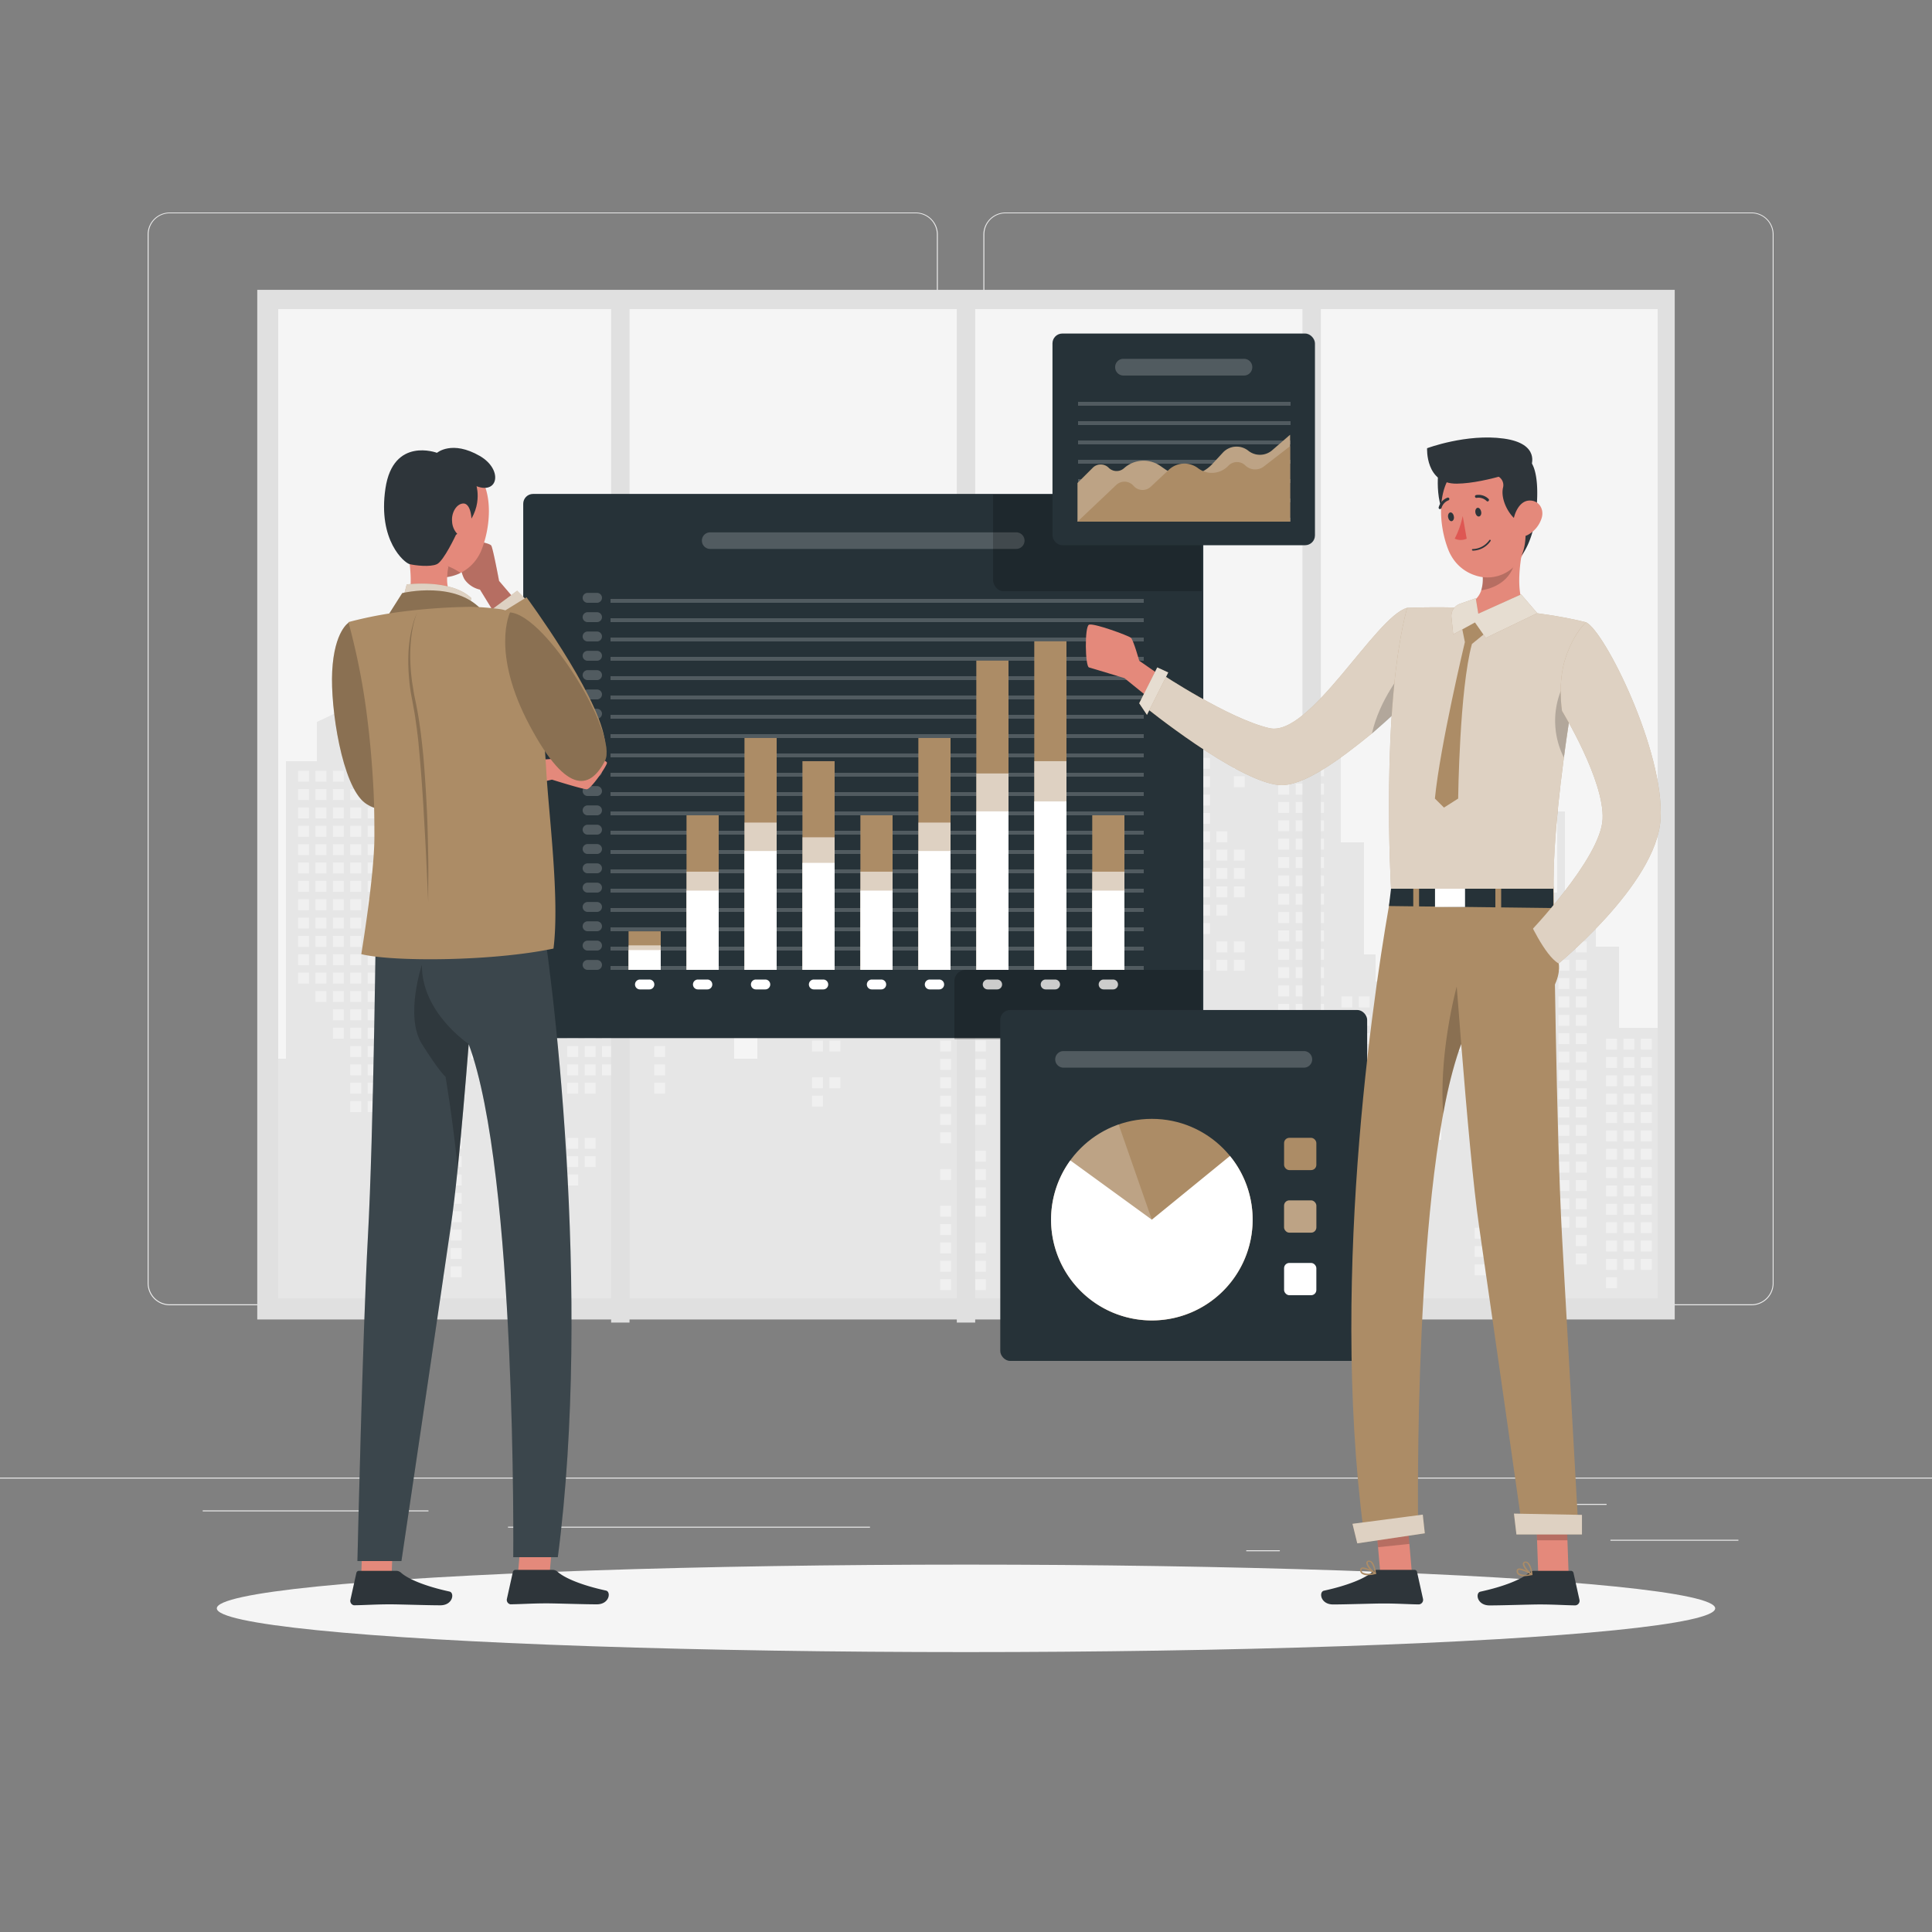 <svg xmlns="http://www.w3.org/2000/svg" viewBox="0 0 500 500"><rect x="0" y="0" width="500" height="500" fill="#808080" stroke="none"/><g id="freepik--background-complete--inject-48"><rect y="382.4" width="500" height="0.25" style="fill:#ebebeb"></rect><rect x="416.78" y="398.49" width="33.12" height="0.25" style="fill:#ebebeb"></rect><rect x="322.53" y="401.21" width="8.69" height="0.25" style="fill:#ebebeb"></rect><rect x="396.59" y="389.21" width="19.19" height="0.25" style="fill:#ebebeb"></rect><rect x="52.46" y="390.89" width="43.19" height="0.25" style="fill:#ebebeb"></rect><rect x="104.56" y="390.89" width="6.33" height="0.25" style="fill:#ebebeb"></rect><rect x="131.47" y="395.11" width="93.68" height="0.25" style="fill:#ebebeb"></rect><path d="M237,337.8H43.91a5.71,5.71,0,0,1-5.7-5.71V60.66A5.71,5.71,0,0,1,43.91,55H237a5.71,5.71,0,0,1,5.71,5.71V332.09A5.71,5.71,0,0,1,237,337.8ZM43.91,55.2a5.46,5.46,0,0,0-5.45,5.46V332.09a5.46,5.46,0,0,0,5.45,5.46H237a5.47,5.47,0,0,0,5.46-5.46V60.66A5.47,5.47,0,0,0,237,55.2Z" style="fill:#ebebeb"></path><path d="M453.31,337.8H260.21a5.72,5.72,0,0,1-5.71-5.71V60.66A5.72,5.72,0,0,1,260.21,55h193.1A5.71,5.71,0,0,1,459,60.66V332.09A5.71,5.71,0,0,1,453.31,337.8ZM260.21,55.2a5.47,5.47,0,0,0-5.46,5.46V332.09a5.47,5.47,0,0,0,5.46,5.46h193.1a5.47,5.47,0,0,0,5.46-5.46V60.66a5.47,5.47,0,0,0-5.46-5.46Z" style="fill:#ebebeb"></path><rect x="66.58" y="75.01" width="366.84" height="266.47" style="fill:#e0e0e0"></rect><rect x="72" y="80" width="357" height="256" style="fill:#f5f5f5"></rect><polygon points="72 274 72 336 429 336 429 266 419 266 419 245 413 245 413 231 405 231 405 210 403 210 403 231 395 231 395 245 389 245 389 266 378 266 378 272 373 272 373 295 372 295 372 262 369 262 369 283 366 283 366 233 364 233 364 254 356 254 356 247 353 247 353 218 351.22 218 351.22 218 347 218 347 189 345 189 345 193 304 193 304 181 297 181 297 135 294 135 294 181 284 181 284 193 280 193 280 253 259 253 259 235 266 235 266 232 259 232 259 227 239 227 239 181 234 181 234 174 210 174 210 181 207 181 207 245 196 245 196 274 190 274 190 251 185 251 185 245 174 245 174 224 168 224 168 210 161 210 161 189 158 189 158 210 151 210 151 224 145 224 145 245 134 245 134 251 129 251 129 274 122 274 122 213 119 213 119 234 110 234 110 274 106 274 106 197 103 197 103 168 100 168 100 178.41 82 186.83 82 197 74 197 74 274 72 274" style="fill:#e6e6e6"></polygon><rect x="319.31" y="196.14" width="2.83" height="2.83" style="fill:#f0f0f0"></rect><rect x="319.31" y="200.89" width="2.83" height="2.83" style="fill:#f0f0f0"></rect><rect x="319.31" y="219.89" width="2.83" height="2.83" style="fill:#f0f0f0"></rect><rect x="319.31" y="224.64" width="2.83" height="2.83" style="fill:#f0f0f0"></rect><rect x="319.31" y="229.39" width="2.83" height="2.83" style="fill:#f0f0f0"></rect><rect x="319.31" y="243.64" width="2.83" height="2.83" style="fill:#f0f0f0"></rect><rect x="319.31" y="248.39" width="2.83" height="2.83" style="fill:#f0f0f0"></rect><rect x="314.81" y="215.14" width="2.83" height="2.83" style="fill:#f0f0f0"></rect><rect x="314.81" y="219.89" width="2.83" height="2.83" style="fill:#f0f0f0"></rect><rect x="314.81" y="224.64" width="2.83" height="2.83" style="fill:#f0f0f0"></rect><rect x="314.81" y="229.39" width="2.83" height="2.83" style="fill:#f0f0f0"></rect><rect x="314.81" y="234.14" width="2.83" height="2.83" style="fill:#f0f0f0"></rect><rect x="314.81" y="243.64" width="2.83" height="2.83" style="fill:#f0f0f0"></rect><rect x="314.81" y="248.39" width="2.83" height="2.83" style="fill:#f0f0f0"></rect><rect x="310.31" y="196.14" width="2.83" height="2.83" style="fill:#f0f0f0"></rect><rect x="310.31" y="200.89" width="2.83" height="2.83" style="fill:#f0f0f0"></rect><rect x="310.31" y="205.64" width="2.83" height="2.83" style="fill:#f0f0f0"></rect><rect x="310.31" y="210.39" width="2.83" height="2.83" style="fill:#f0f0f0"></rect><rect x="310.31" y="215.14" width="2.83" height="2.83" style="fill:#f0f0f0"></rect><rect x="310.31" y="219.89" width="2.83" height="2.83" style="fill:#f0f0f0"></rect><rect x="310.31" y="224.64" width="2.83" height="2.83" style="fill:#f0f0f0"></rect><rect x="310.31" y="229.39" width="2.83" height="2.83" style="fill:#f0f0f0"></rect><rect x="310.31" y="234.14" width="2.83" height="2.83" style="fill:#f0f0f0"></rect><rect x="310.31" y="238.89" width="2.83" height="2.83" style="fill:#f0f0f0"></rect><rect x="310.31" y="248.39" width="2.83" height="2.83" style="fill:#f0f0f0"></rect><rect x="305.81" y="196.14" width="2.83" height="2.83" style="fill:#f0f0f0"></rect><rect x="305.81" y="200.89" width="2.83" height="2.83" style="fill:#f0f0f0"></rect><rect x="305.81" y="205.64" width="2.83" height="2.83" style="fill:#f0f0f0"></rect><rect x="305.81" y="210.39" width="2.83" height="2.83" style="fill:#f0f0f0"></rect><rect x="305.81" y="215.14" width="2.83" height="2.83" style="fill:#f0f0f0"></rect><rect x="305.81" y="219.89" width="2.83" height="2.83" style="fill:#f0f0f0"></rect><rect x="305.81" y="224.64" width="2.83" height="2.83" style="fill:#f0f0f0"></rect><rect x="305.81" y="267.39" width="2.83" height="2.83" style="fill:#f0f0f0"></rect><rect x="301.31" y="196.14" width="2.83" height="2.83" style="fill:#f0f0f0"></rect><rect x="301.31" y="200.89" width="2.83" height="2.83" style="fill:#f0f0f0"></rect><rect x="301.31" y="205.64" width="2.83" height="2.83" style="fill:#f0f0f0"></rect><rect x="301.31" y="210.39" width="2.83" height="2.83" style="fill:#f0f0f0"></rect><rect x="301.31" y="215.14" width="2.83" height="2.83" style="fill:#f0f0f0"></rect><rect x="301.31" y="219.89" width="2.83" height="2.83" style="fill:#f0f0f0"></rect><rect x="301.31" y="224.64" width="2.83" height="2.83" style="fill:#f0f0f0"></rect><rect x="301.31" y="229.39" width="2.83" height="2.83" style="fill:#f0f0f0"></rect><rect x="301.31" y="257.89" width="2.83" height="2.83" style="fill:#f0f0f0"></rect><rect x="301.31" y="262.64" width="2.83" height="2.83" style="fill:#f0f0f0"></rect><rect x="301.31" y="267.39" width="2.83" height="2.83" style="fill:#f0f0f0"></rect><rect x="301.31" y="272.14" width="2.83" height="2.83" style="fill:#f0f0f0"></rect><rect x="301.31" y="291.14" width="2.83" height="2.83" style="fill:#f0f0f0"></rect><rect x="296.81" y="196.14" width="2.83" height="2.83" style="fill:#f0f0f0"></rect><rect x="296.81" y="200.89" width="2.83" height="2.83" style="fill:#f0f0f0"></rect><rect x="296.81" y="205.64" width="2.83" height="2.83" style="fill:#f0f0f0"></rect><rect x="296.81" y="210.39" width="2.83" height="2.83" style="fill:#f0f0f0"></rect><rect x="296.81" y="215.14" width="2.83" height="2.83" style="fill:#f0f0f0"></rect><rect x="296.81" y="219.89" width="2.83" height="2.83" style="fill:#f0f0f0"></rect><rect x="296.81" y="224.64" width="2.83" height="2.83" style="fill:#f0f0f0"></rect><rect x="296.81" y="229.39" width="2.83" height="2.83" style="fill:#f0f0f0"></rect><rect x="296.81" y="234.14" width="2.83" height="2.83" style="fill:#f0f0f0"></rect><rect x="296.81" y="238.89" width="2.83" height="2.83" style="fill:#f0f0f0"></rect><rect x="296.81" y="253.14" width="2.83" height="2.83" style="fill:#f0f0f0"></rect><rect x="296.81" y="257.89" width="2.83" height="2.83" style="fill:#f0f0f0"></rect><rect x="296.81" y="262.64" width="2.83" height="2.83" style="fill:#f0f0f0"></rect><rect x="296.81" y="267.39" width="2.83" height="2.83" style="fill:#f0f0f0"></rect><rect x="296.81" y="272.14" width="2.83" height="2.83" style="fill:#f0f0f0"></rect><rect x="296.81" y="291.14" width="2.83" height="2.83" style="fill:#f0f0f0"></rect><rect x="292.31" y="196.14" width="2.83" height="2.83" style="fill:#f0f0f0"></rect><rect x="292.31" y="200.89" width="2.83" height="2.83" style="fill:#f0f0f0"></rect><rect x="292.31" y="205.64" width="2.83" height="2.83" style="fill:#f0f0f0"></rect><rect x="292.31" y="210.39" width="2.83" height="2.83" style="fill:#f0f0f0"></rect><rect x="292.31" y="215.14" width="2.83" height="2.83" style="fill:#f0f0f0"></rect><rect x="292.31" y="219.89" width="2.83" height="2.83" style="fill:#f0f0f0"></rect><rect x="292.31" y="224.64" width="2.83" height="2.83" style="fill:#f0f0f0"></rect><rect x="292.31" y="229.39" width="2.83" height="2.83" style="fill:#f0f0f0"></rect><rect x="292.31" y="234.14" width="2.83" height="2.83" style="fill:#f0f0f0"></rect><rect x="292.31" y="238.89" width="2.83" height="2.83" style="fill:#f0f0f0"></rect><rect x="292.31" y="243.64" width="2.83" height="2.83" style="fill:#f0f0f0"></rect><rect x="292.31" y="248.39" width="2.83" height="2.83" style="fill:#f0f0f0"></rect><rect x="292.31" y="253.14" width="2.83" height="2.83" style="fill:#f0f0f0"></rect><rect x="292.31" y="257.89" width="2.83" height="2.83" style="fill:#f0f0f0"></rect><rect x="292.31" y="262.64" width="2.83" height="2.83" style="fill:#f0f0f0"></rect><rect x="292.31" y="267.39" width="2.83" height="2.83" style="fill:#f0f0f0"></rect><rect x="292.31" y="272.14" width="2.83" height="2.83" style="fill:#f0f0f0"></rect><rect x="292.31" y="276.89" width="2.83" height="2.83" style="fill:#f0f0f0"></rect><rect x="287.81" y="196.14" width="2.83" height="2.83" style="fill:#f0f0f0"></rect><rect x="287.81" y="200.89" width="2.83" height="2.83" style="fill:#f0f0f0"></rect><rect x="287.81" y="205.64" width="2.83" height="2.83" style="fill:#f0f0f0"></rect><rect x="287.81" y="210.39" width="2.83" height="2.83" style="fill:#f0f0f0"></rect><rect x="287.81" y="215.14" width="2.83" height="2.83" style="fill:#f0f0f0"></rect><rect x="287.81" y="219.89" width="2.83" height="2.83" style="fill:#f0f0f0"></rect><rect x="287.81" y="224.64" width="2.83" height="2.83" style="fill:#f0f0f0"></rect><rect x="287.81" y="229.39" width="2.83" height="2.83" style="fill:#f0f0f0"></rect><rect x="287.81" y="234.14" width="2.83" height="2.83" style="fill:#f0f0f0"></rect><rect x="287.81" y="238.89" width="2.83" height="2.83" style="fill:#f0f0f0"></rect><rect x="287.81" y="253.14" width="2.83" height="2.83" style="fill:#f0f0f0"></rect><rect x="287.81" y="257.89" width="2.83" height="2.83" style="fill:#f0f0f0"></rect><rect x="287.81" y="262.64" width="2.83" height="2.83" style="fill:#f0f0f0"></rect><rect x="287.81" y="267.39" width="2.83" height="2.83" style="fill:#f0f0f0"></rect><rect x="283.31" y="196.14" width="2.83" height="2.83" style="fill:#f0f0f0"></rect><rect x="283.31" y="200.89" width="2.83" height="2.83" style="fill:#f0f0f0"></rect><rect x="283.31" y="205.64" width="2.83" height="2.83" style="fill:#f0f0f0"></rect><rect x="283.31" y="210.39" width="2.83" height="2.83" style="fill:#f0f0f0"></rect><rect x="283.31" y="215.14" width="2.83" height="2.83" style="fill:#f0f0f0"></rect><rect x="283.31" y="219.89" width="2.83" height="2.83" style="fill:#f0f0f0"></rect><rect x="283.31" y="224.64" width="2.83" height="2.83" style="fill:#f0f0f0"></rect><rect x="283.31" y="229.39" width="2.83" height="2.83" style="fill:#f0f0f0"></rect><rect x="283.31" y="234.14" width="2.83" height="2.83" style="fill:#f0f0f0"></rect><rect x="283.31" y="238.89" width="2.83" height="2.83" style="fill:#f0f0f0"></rect><rect x="283.31" y="253.14" width="2.83" height="2.83" style="fill:#f0f0f0"></rect><rect x="283.31" y="257.89" width="2.83" height="2.83" style="fill:#f0f0f0"></rect><rect x="283.31" y="262.64" width="2.83" height="2.83" style="fill:#f0f0f0"></rect><rect x="232.65" y="183.8" width="2.83" height="2.83" style="fill:#f0f0f0"></rect><rect x="232.65" y="188.55" width="2.83" height="2.83" style="fill:#f0f0f0"></rect><rect x="232.65" y="193.3" width="2.83" height="2.83" style="fill:#f0f0f0"></rect><rect x="232.65" y="198.05" width="2.83" height="2.83" style="fill:#f0f0f0"></rect><rect x="232.65" y="202.8" width="2.83" height="2.83" style="fill:#f0f0f0"></rect><rect x="232.65" y="207.55" width="2.83" height="2.83" style="fill:#f0f0f0"></rect><rect x="232.65" y="212.3" width="2.83" height="2.83" style="fill:#f0f0f0"></rect><rect x="232.65" y="217.05" width="2.83" height="2.83" style="fill:#f0f0f0"></rect><rect x="232.65" y="231.3" width="2.83" height="2.83" style="fill:#f0f0f0"></rect><rect x="232.65" y="236.05" width="2.83" height="2.83" style="fill:#f0f0f0"></rect><rect x="228.15" y="183.8" width="2.83" height="2.83" style="fill:#f0f0f0"></rect><rect x="228.15" y="188.55" width="2.83" height="2.83" style="fill:#f0f0f0"></rect><rect x="228.15" y="193.3" width="2.83" height="2.83" style="fill:#f0f0f0"></rect><rect x="228.15" y="198.05" width="2.83" height="2.83" style="fill:#f0f0f0"></rect><rect x="228.15" y="202.8" width="2.83" height="2.83" style="fill:#f0f0f0"></rect><rect x="228.15" y="207.55" width="2.83" height="2.83" style="fill:#f0f0f0"></rect><rect x="228.15" y="212.3" width="2.83" height="2.83" style="fill:#f0f0f0"></rect><rect x="228.15" y="217.05" width="2.83" height="2.83" style="fill:#f0f0f0"></rect><rect x="228.15" y="236.05" width="2.83" height="2.83" style="fill:#f0f0f0"></rect><rect x="223.65" y="183.8" width="2.83" height="2.83" style="fill:#f0f0f0"></rect><rect x="223.65" y="188.55" width="2.83" height="2.83" style="fill:#f0f0f0"></rect><rect x="223.65" y="193.3" width="2.83" height="2.83" style="fill:#f0f0f0"></rect><rect x="223.65" y="198.05" width="2.83" height="2.83" style="fill:#f0f0f0"></rect><rect x="223.65" y="202.8" width="2.83" height="2.83" style="fill:#f0f0f0"></rect><rect x="223.65" y="207.55" width="2.83" height="2.83" style="fill:#f0f0f0"></rect><rect x="223.65" y="212.3" width="2.83" height="2.83" style="fill:#f0f0f0"></rect><rect x="223.65" y="217.05" width="2.83" height="2.83" style="fill:#f0f0f0"></rect><rect x="219.15" y="183.8" width="2.83" height="2.83" style="fill:#f0f0f0"></rect><rect x="219.15" y="188.55" width="2.83" height="2.83" style="fill:#f0f0f0"></rect><rect x="219.15" y="193.3" width="2.83" height="2.83" style="fill:#f0f0f0"></rect><rect x="219.15" y="198.05" width="2.83" height="2.83" style="fill:#f0f0f0"></rect><rect x="219.15" y="202.8" width="2.83" height="2.83" style="fill:#f0f0f0"></rect><rect x="219.15" y="207.55" width="2.83" height="2.83" style="fill:#f0f0f0"></rect><rect x="219.15" y="217.05" width="2.83" height="2.83" style="fill:#f0f0f0"></rect><rect x="219.15" y="221.8" width="2.83" height="2.83" style="fill:#f0f0f0"></rect><rect x="219.15" y="236.05" width="2.83" height="2.83" style="fill:#f0f0f0"></rect><rect x="219.15" y="240.8" width="2.83" height="2.83" style="fill:#f0f0f0"></rect><rect x="219.15" y="245.55" width="2.83" height="2.83" style="fill:#f0f0f0"></rect><rect x="219.15" y="250.3" width="2.83" height="2.83" style="fill:#f0f0f0"></rect><rect x="219.15" y="255.05" width="2.83" height="2.83" style="fill:#f0f0f0"></rect><rect x="219.15" y="259.8" width="2.83" height="2.83" style="fill:#f0f0f0"></rect><rect x="219.15" y="264.55" width="2.83" height="2.83" style="fill:#f0f0f0"></rect><rect x="214.65" y="183.8" width="2.83" height="2.83" style="fill:#f0f0f0"></rect><rect x="214.65" y="188.55" width="2.83" height="2.83" style="fill:#f0f0f0"></rect><rect x="214.65" y="193.3" width="2.83" height="2.83" style="fill:#f0f0f0"></rect><rect x="214.65" y="198.05" width="2.83" height="2.83" style="fill:#f0f0f0"></rect><rect x="214.65" y="202.8" width="2.83" height="2.83" style="fill:#f0f0f0"></rect><rect x="214.65" y="207.55" width="2.83" height="2.83" style="fill:#f0f0f0"></rect><rect x="214.65" y="221.8" width="2.83" height="2.83" style="fill:#f0f0f0"></rect><rect x="214.65" y="226.55" width="2.83" height="2.83" style="fill:#f0f0f0"></rect><rect x="214.65" y="231.3" width="2.83" height="2.83" style="fill:#f0f0f0"></rect><rect x="214.65" y="236.05" width="2.83" height="2.83" style="fill:#f0f0f0"></rect><rect x="214.65" y="240.8" width="2.83" height="2.83" style="fill:#f0f0f0"></rect><rect x="214.65" y="245.55" width="2.83" height="2.83" style="fill:#f0f0f0"></rect><rect x="214.65" y="250.3" width="2.83" height="2.83" style="fill:#f0f0f0"></rect><rect x="214.65" y="255.05" width="2.83" height="2.83" style="fill:#f0f0f0"></rect><rect x="214.65" y="259.8" width="2.83" height="2.83" style="fill:#f0f0f0"></rect><rect x="214.65" y="264.55" width="2.83" height="2.83" style="fill:#f0f0f0"></rect><rect x="214.65" y="269.3" width="2.83" height="2.83" style="fill:#f0f0f0"></rect><rect x="214.65" y="278.8" width="2.83" height="2.83" style="fill:#f0f0f0"></rect><rect x="210.15" y="183.8" width="2.83" height="2.83" style="fill:#f0f0f0"></rect><rect x="210.15" y="188.55" width="2.83" height="2.83" style="fill:#f0f0f0"></rect><rect x="210.15" y="193.3" width="2.83" height="2.83" style="fill:#f0f0f0"></rect><rect x="210.15" y="198.05" width="2.83" height="2.83" style="fill:#f0f0f0"></rect><rect x="210.15" y="202.8" width="2.83" height="2.83" style="fill:#f0f0f0"></rect><rect x="210.15" y="207.55" width="2.83" height="2.83" style="fill:#f0f0f0"></rect><rect x="210.15" y="221.8" width="2.83" height="2.83" style="fill:#f0f0f0"></rect><rect x="210.15" y="226.55" width="2.83" height="2.83" style="fill:#f0f0f0"></rect><rect x="210.15" y="231.3" width="2.83" height="2.83" style="fill:#f0f0f0"></rect><rect x="210.15" y="236.05" width="2.83" height="2.83" style="fill:#f0f0f0"></rect><rect x="210.15" y="250.3" width="2.83" height="2.83" style="fill:#f0f0f0"></rect><rect x="210.15" y="255.05" width="2.83" height="2.83" style="fill:#f0f0f0"></rect><rect x="210.15" y="259.8" width="2.83" height="2.83" style="fill:#f0f0f0"></rect><rect x="210.15" y="264.55" width="2.83" height="2.83" style="fill:#f0f0f0"></rect><rect x="210.15" y="269.3" width="2.83" height="2.83" style="fill:#f0f0f0"></rect><rect x="210.15" y="278.8" width="2.83" height="2.83" style="fill:#f0f0f0"></rect><rect x="210.15" y="283.55" width="2.83" height="2.83" style="fill:#f0f0f0"></rect><rect x="169.31" y="227.97" width="2.83" height="2.83" style="fill:#f0f0f0"></rect><rect x="169.31" y="232.72" width="2.83" height="2.83" style="fill:#f0f0f0"></rect><rect x="169.31" y="237.47" width="2.83" height="2.83" style="fill:#f0f0f0"></rect><rect x="169.31" y="242.22" width="2.83" height="2.83" style="fill:#f0f0f0"></rect><rect x="169.31" y="246.97" width="2.83" height="2.83" style="fill:#f0f0f0"></rect><rect x="169.31" y="251.72" width="2.83" height="2.83" style="fill:#f0f0f0"></rect><rect x="169.31" y="256.47" width="2.83" height="2.83" style="fill:#f0f0f0"></rect><rect x="169.31" y="270.72" width="2.83" height="2.83" style="fill:#f0f0f0"></rect><rect x="169.31" y="275.47" width="2.83" height="2.83" style="fill:#f0f0f0"></rect><rect x="169.31" y="280.22" width="2.83" height="2.83" style="fill:#f0f0f0"></rect><rect x="164.81" y="227.97" width="2.83" height="2.83" style="fill:#f0f0f0"></rect><rect x="164.81" y="232.72" width="2.83" height="2.83" style="fill:#f0f0f0"></rect><rect x="164.81" y="237.47" width="2.83" height="2.83" style="fill:#f0f0f0"></rect><rect x="164.81" y="242.22" width="2.83" height="2.83" style="fill:#f0f0f0"></rect><rect x="164.81" y="246.97" width="2.83" height="2.83" style="fill:#f0f0f0"></rect><rect x="164.81" y="251.72" width="2.83" height="2.83" style="fill:#f0f0f0"></rect><rect x="164.81" y="256.47" width="2.83" height="2.83" style="fill:#f0f0f0"></rect><rect x="160.31" y="227.97" width="2.83" height="2.83" style="fill:#f0f0f0"></rect><rect x="160.31" y="232.72" width="2.83" height="2.83" style="fill:#f0f0f0"></rect><rect x="160.31" y="237.47" width="2.83" height="2.83" style="fill:#f0f0f0"></rect><rect x="160.31" y="242.22" width="2.83" height="2.83" style="fill:#f0f0f0"></rect><rect x="160.31" y="246.97" width="2.83" height="2.83" style="fill:#f0f0f0"></rect><rect x="160.31" y="251.72" width="2.83" height="2.83" style="fill:#f0f0f0"></rect><rect x="160.31" y="256.47" width="2.83" height="2.83" style="fill:#f0f0f0"></rect><rect x="155.81" y="227.97" width="2.83" height="2.83" style="fill:#f0f0f0"></rect><rect x="155.81" y="232.72" width="2.83" height="2.83" style="fill:#f0f0f0"></rect><rect x="155.81" y="237.47" width="2.83" height="2.83" style="fill:#f0f0f0"></rect><rect x="155.81" y="242.22" width="2.83" height="2.83" style="fill:#f0f0f0"></rect><rect x="155.81" y="246.97" width="2.83" height="2.83" style="fill:#f0f0f0"></rect><rect x="155.81" y="251.72" width="2.83" height="2.83" style="fill:#f0f0f0"></rect><rect x="155.81" y="256.47" width="2.83" height="2.83" style="fill:#f0f0f0"></rect><rect x="155.81" y="261.22" width="2.83" height="2.83" style="fill:#f0f0f0"></rect><rect x="155.81" y="265.97" width="2.83" height="2.83" style="fill:#f0f0f0"></rect><rect x="155.81" y="270.72" width="2.83" height="2.83" style="fill:#f0f0f0"></rect><rect x="155.81" y="275.47" width="2.83" height="2.83" style="fill:#f0f0f0"></rect><rect x="151.31" y="227.97" width="2.83" height="2.83" style="fill:#f0f0f0"></rect><rect x="151.31" y="232.72" width="2.83" height="2.83" style="fill:#f0f0f0"></rect><rect x="151.31" y="237.47" width="2.83" height="2.83" style="fill:#f0f0f0"></rect><rect x="151.31" y="242.22" width="2.83" height="2.83" style="fill:#f0f0f0"></rect><rect x="151.31" y="246.97" width="2.83" height="2.83" style="fill:#f0f0f0"></rect><rect x="151.31" y="251.72" width="2.83" height="2.83" style="fill:#f0f0f0"></rect><rect x="151.31" y="256.47" width="2.83" height="2.83" style="fill:#f0f0f0"></rect><rect x="151.31" y="261.22" width="2.83" height="2.83" style="fill:#f0f0f0"></rect><rect x="151.31" y="265.97" width="2.83" height="2.83" style="fill:#f0f0f0"></rect><rect x="151.31" y="270.72" width="2.83" height="2.83" style="fill:#f0f0f0"></rect><rect x="151.31" y="275.47" width="2.83" height="2.83" style="fill:#f0f0f0"></rect><rect x="151.31" y="280.22" width="2.83" height="2.83" style="fill:#f0f0f0"></rect><rect x="151.31" y="294.47" width="2.83" height="2.83" style="fill:#f0f0f0"></rect><rect x="151.31" y="299.22" width="2.83" height="2.83" style="fill:#f0f0f0"></rect><rect x="146.81" y="227.97" width="2.83" height="2.83" style="fill:#f0f0f0"></rect><rect x="146.81" y="232.72" width="2.83" height="2.83" style="fill:#f0f0f0"></rect><rect x="146.81" y="237.47" width="2.83" height="2.83" style="fill:#f0f0f0"></rect><rect x="146.81" y="251.72" width="2.83" height="2.83" style="fill:#f0f0f0"></rect><rect x="146.81" y="256.47" width="2.83" height="2.83" style="fill:#f0f0f0"></rect><rect x="146.81" y="261.22" width="2.83" height="2.83" style="fill:#f0f0f0"></rect><rect x="146.81" y="265.97" width="2.83" height="2.83" style="fill:#f0f0f0"></rect><rect x="146.81" y="270.72" width="2.83" height="2.83" style="fill:#f0f0f0"></rect><rect x="146.81" y="275.47" width="2.83" height="2.83" style="fill:#f0f0f0"></rect><rect x="146.81" y="280.22" width="2.83" height="2.83" style="fill:#f0f0f0"></rect><rect x="146.81" y="294.47" width="2.83" height="2.83" style="fill:#f0f0f0"></rect><rect x="146.81" y="299.22" width="2.83" height="2.83" style="fill:#f0f0f0"></rect><rect x="146.81" y="303.97" width="2.83" height="2.83" style="fill:#f0f0f0"></rect><rect x="99.65" y="199.47" width="2.83" height="2.83" style="fill:#f0f0f0"></rect><rect x="99.65" y="204.22" width="2.83" height="2.83" style="fill:#f0f0f0"></rect><rect x="99.65" y="208.97" width="2.83" height="2.83" style="fill:#f0f0f0"></rect><rect x="99.65" y="213.72" width="2.83" height="2.83" style="fill:#f0f0f0"></rect><rect x="99.65" y="218.47" width="2.83" height="2.83" style="fill:#f0f0f0"></rect><rect x="99.65" y="223.22" width="2.83" height="2.83" style="fill:#f0f0f0"></rect><rect x="99.65" y="227.97" width="2.83" height="2.83" style="fill:#f0f0f0"></rect><rect x="99.65" y="232.72" width="2.83" height="2.83" style="fill:#f0f0f0"></rect><rect x="99.65" y="237.47" width="2.83" height="2.83" style="fill:#f0f0f0"></rect><rect x="99.65" y="242.22" width="2.83" height="2.83" style="fill:#f0f0f0"></rect><rect x="99.65" y="246.97" width="2.83" height="2.83" style="fill:#f0f0f0"></rect><rect x="99.65" y="251.72" width="2.83" height="2.83" style="fill:#f0f0f0"></rect><rect x="99.65" y="256.47" width="2.83" height="2.83" style="fill:#f0f0f0"></rect><rect x="99.65" y="261.22" width="2.83" height="2.83" style="fill:#f0f0f0"></rect><rect x="99.65" y="265.97" width="2.83" height="2.83" style="fill:#f0f0f0"></rect><rect x="99.65" y="270.72" width="2.83" height="2.83" style="fill:#f0f0f0"></rect><rect x="99.65" y="275.47" width="2.83" height="2.83" style="fill:#f0f0f0"></rect><rect x="99.65" y="280.22" width="2.83" height="2.83" style="fill:#f0f0f0"></rect><rect x="99.65" y="284.97" width="2.83" height="2.83" style="fill:#f0f0f0"></rect><rect x="99.65" y="289.72" width="2.83" height="2.83" style="fill:#f0f0f0"></rect><rect x="99.65" y="294.47" width="2.83" height="2.83" style="fill:#f0f0f0"></rect><rect x="99.65" y="299.22" width="2.83" height="2.83" style="fill:#f0f0f0"></rect><rect x="99.65" y="303.97" width="2.83" height="2.83" style="fill:#f0f0f0"></rect><rect x="95.15" y="199.47" width="2.83" height="2.83" style="fill:#f0f0f0"></rect><rect x="95.15" y="204.22" width="2.83" height="2.83" style="fill:#f0f0f0"></rect><rect x="95.15" y="208.97" width="2.83" height="2.83" style="fill:#f0f0f0"></rect><rect x="95.15" y="213.72" width="2.83" height="2.83" style="fill:#f0f0f0"></rect><rect x="95.15" y="218.47" width="2.83" height="2.83" style="fill:#f0f0f0"></rect><rect x="95.15" y="223.22" width="2.83" height="2.83" style="fill:#f0f0f0"></rect><rect x="95.15" y="227.97" width="2.83" height="2.83" style="fill:#f0f0f0"></rect><rect x="95.15" y="232.72" width="2.83" height="2.83" style="fill:#f0f0f0"></rect><rect x="95.15" y="237.47" width="2.83" height="2.83" style="fill:#f0f0f0"></rect><rect x="95.15" y="242.22" width="2.83" height="2.83" style="fill:#f0f0f0"></rect><rect x="95.15" y="246.97" width="2.83" height="2.83" style="fill:#f0f0f0"></rect><rect x="95.15" y="251.72" width="2.83" height="2.83" style="fill:#f0f0f0"></rect><rect x="95.15" y="256.47" width="2.83" height="2.83" style="fill:#f0f0f0"></rect><rect x="95.15" y="261.22" width="2.83" height="2.83" style="fill:#f0f0f0"></rect><rect x="95.15" y="265.97" width="2.83" height="2.83" style="fill:#f0f0f0"></rect><rect x="95.15" y="270.72" width="2.83" height="2.83" style="fill:#f0f0f0"></rect><rect x="95.15" y="275.47" width="2.83" height="2.83" style="fill:#f0f0f0"></rect><rect x="95.15" y="280.22" width="2.83" height="2.83" style="fill:#f0f0f0"></rect><rect x="95.15" y="284.97" width="2.83" height="2.83" style="fill:#f0f0f0"></rect><rect x="90.65" y="199.47" width="2.83" height="2.83" style="fill:#f0f0f0"></rect><rect x="90.65" y="204.22" width="2.83" height="2.83" style="fill:#f0f0f0"></rect><rect x="90.65" y="208.97" width="2.83" height="2.83" style="fill:#f0f0f0"></rect><rect x="90.65" y="213.72" width="2.83" height="2.83" style="fill:#f0f0f0"></rect><rect x="90.65" y="218.47" width="2.83" height="2.83" style="fill:#f0f0f0"></rect><rect x="90.65" y="223.22" width="2.83" height="2.83" style="fill:#f0f0f0"></rect><rect x="90.65" y="227.97" width="2.83" height="2.83" style="fill:#f0f0f0"></rect><rect x="90.65" y="232.72" width="2.83" height="2.83" style="fill:#f0f0f0"></rect><rect x="90.65" y="237.47" width="2.83" height="2.83" style="fill:#f0f0f0"></rect><rect x="90.65" y="242.22" width="2.83" height="2.83" style="fill:#f0f0f0"></rect><rect x="90.65" y="246.97" width="2.83" height="2.83" style="fill:#f0f0f0"></rect><rect x="90.65" y="251.72" width="2.83" height="2.83" style="fill:#f0f0f0"></rect><rect x="90.65" y="256.47" width="2.83" height="2.83" style="fill:#f0f0f0"></rect><rect x="90.65" y="261.22" width="2.83" height="2.83" style="fill:#f0f0f0"></rect><rect x="90.65" y="265.97" width="2.83" height="2.83" style="fill:#f0f0f0"></rect><rect x="90.65" y="270.72" width="2.83" height="2.83" style="fill:#f0f0f0"></rect><rect x="90.65" y="275.47" width="2.83" height="2.83" style="fill:#f0f0f0"></rect><rect x="90.65" y="280.22" width="2.83" height="2.83" style="fill:#f0f0f0"></rect><rect x="90.65" y="284.97" width="2.83" height="2.83" style="fill:#f0f0f0"></rect><rect x="86.15" y="199.47" width="2.83" height="2.83" style="fill:#f0f0f0"></rect><rect x="86.15" y="204.22" width="2.83" height="2.83" style="fill:#f0f0f0"></rect><rect x="86.15" y="208.97" width="2.83" height="2.83" style="fill:#f0f0f0"></rect><rect x="86.15" y="213.72" width="2.83" height="2.83" style="fill:#f0f0f0"></rect><rect x="86.15" y="218.47" width="2.83" height="2.83" style="fill:#f0f0f0"></rect><rect x="86.15" y="223.22" width="2.83" height="2.83" style="fill:#f0f0f0"></rect><rect x="86.15" y="227.97" width="2.83" height="2.83" style="fill:#f0f0f0"></rect><rect x="86.15" y="232.72" width="2.83" height="2.83" style="fill:#f0f0f0"></rect><rect x="86.15" y="237.47" width="2.83" height="2.83" style="fill:#f0f0f0"></rect><rect x="86.15" y="242.22" width="2.83" height="2.83" style="fill:#f0f0f0"></rect><rect x="86.15" y="246.97" width="2.83" height="2.83" style="fill:#f0f0f0"></rect><rect x="86.15" y="251.72" width="2.83" height="2.83" style="fill:#f0f0f0"></rect><rect x="86.15" y="256.47" width="2.83" height="2.83" style="fill:#f0f0f0"></rect><rect x="86.15" y="261.22" width="2.83" height="2.83" style="fill:#f0f0f0"></rect><rect x="86.15" y="265.97" width="2.83" height="2.83" style="fill:#f0f0f0"></rect><rect x="81.65" y="199.47" width="2.83" height="2.83" style="fill:#f0f0f0"></rect><rect x="81.65" y="204.22" width="2.83" height="2.83" style="fill:#f0f0f0"></rect><rect x="81.65" y="208.97" width="2.83" height="2.83" style="fill:#f0f0f0"></rect><rect x="81.65" y="213.72" width="2.83" height="2.83" style="fill:#f0f0f0"></rect><rect x="81.65" y="218.47" width="2.83" height="2.83" style="fill:#f0f0f0"></rect><rect x="81.65" y="223.22" width="2.83" height="2.83" style="fill:#f0f0f0"></rect><rect x="81.65" y="227.97" width="2.83" height="2.83" style="fill:#f0f0f0"></rect><rect x="81.65" y="232.72" width="2.83" height="2.83" style="fill:#f0f0f0"></rect><rect x="81.65" y="237.47" width="2.83" height="2.83" style="fill:#f0f0f0"></rect><rect x="81.65" y="242.22" width="2.83" height="2.83" style="fill:#f0f0f0"></rect><rect x="81.65" y="246.97" width="2.83" height="2.83" style="fill:#f0f0f0"></rect><rect x="81.65" y="251.72" width="2.83" height="2.83" style="fill:#f0f0f0"></rect><rect x="81.65" y="256.47" width="2.83" height="2.83" style="fill:#f0f0f0"></rect><rect x="77.15" y="199.47" width="2.83" height="2.83" style="fill:#f0f0f0"></rect><rect x="77.15" y="204.22" width="2.83" height="2.83" style="fill:#f0f0f0"></rect><rect x="77.15" y="208.97" width="2.83" height="2.83" style="fill:#f0f0f0"></rect><rect x="77.15" y="213.72" width="2.83" height="2.83" style="fill:#f0f0f0"></rect><rect x="77.15" y="218.47" width="2.83" height="2.83" style="fill:#f0f0f0"></rect><rect x="77.15" y="223.22" width="2.83" height="2.83" style="fill:#f0f0f0"></rect><rect x="77.15" y="227.97" width="2.83" height="2.83" style="fill:#f0f0f0"></rect><rect x="77.15" y="232.72" width="2.83" height="2.83" style="fill:#f0f0f0"></rect><rect x="77.15" y="237.47" width="2.83" height="2.83" style="fill:#f0f0f0"></rect><rect x="77.15" y="242.22" width="2.83" height="2.83" style="fill:#f0f0f0"></rect><rect x="77.15" y="246.97" width="2.83" height="2.83" style="fill:#f0f0f0"></rect><rect x="77.15" y="251.72" width="2.83" height="2.83" style="fill:#f0f0f0"></rect><rect x="407.81" y="234.14" width="2.83" height="2.83" style="fill:#f0f0f0"></rect><rect x="407.81" y="238.89" width="2.83" height="2.83" style="fill:#f0f0f0"></rect><rect x="407.81" y="243.64" width="2.83" height="2.83" style="fill:#f0f0f0"></rect><rect x="407.81" y="248.39" width="2.83" height="2.83" style="fill:#f0f0f0"></rect><rect x="407.81" y="253.14" width="2.83" height="2.83" style="fill:#f0f0f0"></rect><rect x="407.81" y="257.89" width="2.83" height="2.83" style="fill:#f0f0f0"></rect><rect x="407.81" y="262.64" width="2.83" height="2.83" style="fill:#f0f0f0"></rect><rect x="407.81" y="267.39" width="2.83" height="2.83" style="fill:#f0f0f0"></rect><rect x="407.81" y="272.14" width="2.83" height="2.83" style="fill:#f0f0f0"></rect><rect x="407.81" y="276.89" width="2.83" height="2.83" style="fill:#f0f0f0"></rect><rect x="407.81" y="281.64" width="2.83" height="2.83" style="fill:#f0f0f0"></rect><rect x="407.81" y="286.39" width="2.83" height="2.83" style="fill:#f0f0f0"></rect><rect x="407.81" y="291.14" width="2.83" height="2.83" style="fill:#f0f0f0"></rect><rect x="407.81" y="295.89" width="2.83" height="2.83" style="fill:#f0f0f0"></rect><rect x="407.81" y="300.64" width="2.83" height="2.83" style="fill:#f0f0f0"></rect><rect x="407.81" y="305.39" width="2.83" height="2.83" style="fill:#f0f0f0"></rect><rect x="407.81" y="310.14" width="2.83" height="2.83" style="fill:#f0f0f0"></rect><rect x="407.81" y="314.89" width="2.83" height="2.83" style="fill:#f0f0f0"></rect><rect x="407.81" y="319.64" width="2.83" height="2.83" style="fill:#f0f0f0"></rect><rect x="407.81" y="324.39" width="2.83" height="2.83" style="fill:#f0f0f0"></rect><rect x="403.31" y="234.14" width="2.83" height="2.83" style="fill:#f0f0f0"></rect><rect x="403.31" y="238.89" width="2.83" height="2.83" style="fill:#f0f0f0"></rect><rect x="403.31" y="243.64" width="2.83" height="2.83" style="fill:#f0f0f0"></rect><rect x="403.31" y="248.39" width="2.83" height="2.83" style="fill:#f0f0f0"></rect><rect x="403.31" y="253.14" width="2.83" height="2.83" style="fill:#f0f0f0"></rect><rect x="403.31" y="257.89" width="2.83" height="2.83" style="fill:#f0f0f0"></rect><rect x="403.31" y="262.64" width="2.83" height="2.83" style="fill:#f0f0f0"></rect><rect x="403.31" y="267.39" width="2.83" height="2.83" style="fill:#f0f0f0"></rect><rect x="403.31" y="272.14" width="2.83" height="2.83" style="fill:#f0f0f0"></rect><rect x="403.31" y="276.89" width="2.83" height="2.83" style="fill:#f0f0f0"></rect><rect x="403.31" y="281.64" width="2.83" height="2.83" style="fill:#f0f0f0"></rect><rect x="403.31" y="286.39" width="2.83" height="2.83" style="fill:#f0f0f0"></rect><rect x="403.31" y="291.14" width="2.83" height="2.83" style="fill:#f0f0f0"></rect><rect x="403.31" y="295.89" width="2.83" height="2.83" style="fill:#f0f0f0"></rect><rect x="403.31" y="300.64" width="2.83" height="2.83" style="fill:#f0f0f0"></rect><rect x="403.31" y="305.39" width="2.83" height="2.83" style="fill:#f0f0f0"></rect><rect x="403.31" y="310.14" width="2.83" height="2.83" style="fill:#f0f0f0"></rect><rect x="403.31" y="314.89" width="2.83" height="2.83" style="fill:#f0f0f0"></rect><rect x="398.81" y="234.14" width="2.83" height="2.83" style="fill:#f0f0f0"></rect><rect x="398.81" y="238.89" width="2.83" height="2.83" style="fill:#f0f0f0"></rect><rect x="398.81" y="243.64" width="2.83" height="2.83" style="fill:#f0f0f0"></rect><rect x="398.81" y="248.39" width="2.83" height="2.83" style="fill:#f0f0f0"></rect><rect x="398.81" y="253.14" width="2.83" height="2.83" style="fill:#f0f0f0"></rect><rect x="398.81" y="257.89" width="2.83" height="2.83" style="fill:#f0f0f0"></rect><rect x="398.81" y="262.64" width="2.83" height="2.83" style="fill:#f0f0f0"></rect><rect x="398.81" y="267.39" width="2.83" height="2.83" style="fill:#f0f0f0"></rect><rect x="398.81" y="272.14" width="2.83" height="2.83" style="fill:#f0f0f0"></rect><rect x="398.81" y="276.89" width="2.83" height="2.83" style="fill:#f0f0f0"></rect><rect x="398.81" y="281.64" width="2.83" height="2.83" style="fill:#f0f0f0"></rect><rect x="398.81" y="286.39" width="2.83" height="2.83" style="fill:#f0f0f0"></rect><rect x="398.81" y="291.14" width="2.83" height="2.83" style="fill:#f0f0f0"></rect><rect x="398.81" y="295.89" width="2.83" height="2.83" style="fill:#f0f0f0"></rect><rect x="398.81" y="300.64" width="2.83" height="2.83" style="fill:#f0f0f0"></rect><rect x="398.81" y="305.39" width="2.83" height="2.83" style="fill:#f0f0f0"></rect><rect x="398.81" y="310.14" width="2.83" height="2.83" style="fill:#f0f0f0"></rect><rect x="398.81" y="314.89" width="2.83" height="2.83" style="fill:#f0f0f0"></rect><rect x="424.65" y="268.8" width="2.83" height="2.83" style="fill:#f0f0f0"></rect><rect x="424.65" y="273.55" width="2.83" height="2.83" style="fill:#f0f0f0"></rect><rect x="424.65" y="278.3" width="2.83" height="2.83" style="fill:#f0f0f0"></rect><rect x="424.65" y="283.05" width="2.83" height="2.83" style="fill:#f0f0f0"></rect><rect x="424.65" y="287.8" width="2.83" height="2.83" style="fill:#f0f0f0"></rect><rect x="424.65" y="292.55" width="2.83" height="2.83" style="fill:#f0f0f0"></rect><rect x="424.65" y="297.3" width="2.83" height="2.83" style="fill:#f0f0f0"></rect><rect x="424.65" y="302.05" width="2.83" height="2.83" style="fill:#f0f0f0"></rect><rect x="424.65" y="306.8" width="2.83" height="2.83" style="fill:#f0f0f0"></rect><rect x="424.65" y="311.55" width="2.83" height="2.83" style="fill:#f0f0f0"></rect><rect x="424.65" y="316.3" width="2.83" height="2.83" style="fill:#f0f0f0"></rect><rect x="424.65" y="321.05" width="2.83" height="2.83" style="fill:#f0f0f0"></rect><rect x="424.65" y="325.8" width="2.83" height="2.83" style="fill:#f0f0f0"></rect><rect x="420.15" y="268.8" width="2.83" height="2.83" style="fill:#f0f0f0"></rect><rect x="420.15" y="273.55" width="2.83" height="2.83" style="fill:#f0f0f0"></rect><rect x="420.15" y="278.3" width="2.83" height="2.83" style="fill:#f0f0f0"></rect><rect x="420.15" y="283.05" width="2.83" height="2.83" style="fill:#f0f0f0"></rect><rect x="420.15" y="287.8" width="2.83" height="2.83" style="fill:#f0f0f0"></rect><rect x="420.15" y="292.55" width="2.83" height="2.83" style="fill:#f0f0f0"></rect><rect x="420.15" y="297.3" width="2.83" height="2.83" style="fill:#f0f0f0"></rect><rect x="420.15" y="302.05" width="2.83" height="2.83" style="fill:#f0f0f0"></rect><rect x="420.15" y="306.8" width="2.83" height="2.83" style="fill:#f0f0f0"></rect><rect x="420.15" y="311.55" width="2.83" height="2.83" style="fill:#f0f0f0"></rect><rect x="420.15" y="316.3" width="2.83" height="2.83" style="fill:#f0f0f0"></rect><rect x="420.15" y="321.05" width="2.83" height="2.83" style="fill:#f0f0f0"></rect><rect x="420.15" y="325.8" width="2.83" height="2.83" style="fill:#f0f0f0"></rect><rect x="415.65" y="268.8" width="2.83" height="2.83" style="fill:#f0f0f0"></rect><rect x="415.65" y="273.55" width="2.83" height="2.83" style="fill:#f0f0f0"></rect><rect x="415.65" y="278.3" width="2.83" height="2.83" style="fill:#f0f0f0"></rect><rect x="415.65" y="283.05" width="2.83" height="2.83" style="fill:#f0f0f0"></rect><rect x="415.65" y="287.8" width="2.83" height="2.83" style="fill:#f0f0f0"></rect><rect x="415.65" y="292.55" width="2.83" height="2.83" style="fill:#f0f0f0"></rect><rect x="415.65" y="297.3" width="2.83" height="2.83" style="fill:#f0f0f0"></rect><rect x="415.65" y="302.05" width="2.83" height="2.83" style="fill:#f0f0f0"></rect><rect x="415.65" y="306.8" width="2.83" height="2.83" style="fill:#f0f0f0"></rect><rect x="415.65" y="311.55" width="2.83" height="2.83" style="fill:#f0f0f0"></rect><rect x="415.65" y="316.3" width="2.83" height="2.83" style="fill:#f0f0f0"></rect><rect x="415.65" y="321.05" width="2.83" height="2.83" style="fill:#f0f0f0"></rect><rect x="415.65" y="325.8" width="2.83" height="2.83" style="fill:#f0f0f0"></rect><rect x="415.65" y="330.55" width="2.83" height="2.83" style="fill:#f0f0f0"></rect><rect x="390.65" y="270.22" width="2.83" height="2.83" style="fill:#f0f0f0"></rect><rect x="390.65" y="274.97" width="2.83" height="2.83" style="fill:#f0f0f0"></rect><rect x="390.65" y="279.72" width="2.83" height="2.83" style="fill:#f0f0f0"></rect><rect x="390.65" y="284.47" width="2.83" height="2.83" style="fill:#f0f0f0"></rect><rect x="390.65" y="289.22" width="2.83" height="2.83" style="fill:#f0f0f0"></rect><rect x="390.65" y="293.97" width="2.83" height="2.83" style="fill:#f0f0f0"></rect><rect x="390.65" y="298.72" width="2.83" height="2.83" style="fill:#f0f0f0"></rect><rect x="390.65" y="303.47" width="2.83" height="2.83" style="fill:#f0f0f0"></rect><rect x="390.65" y="308.22" width="2.83" height="2.83" style="fill:#f0f0f0"></rect><rect x="390.65" y="312.97" width="2.83" height="2.83" style="fill:#f0f0f0"></rect><rect x="390.65" y="327.22" width="2.83" height="2.83" style="fill:#f0f0f0"></rect><rect x="386.15" y="270.22" width="2.83" height="2.83" style="fill:#f0f0f0"></rect><rect x="386.15" y="274.97" width="2.83" height="2.83" style="fill:#f0f0f0"></rect><rect x="386.15" y="279.72" width="2.83" height="2.83" style="fill:#f0f0f0"></rect><rect x="386.15" y="284.47" width="2.83" height="2.83" style="fill:#f0f0f0"></rect><rect x="386.15" y="289.22" width="2.83" height="2.83" style="fill:#f0f0f0"></rect><rect x="386.15" y="293.97" width="2.83" height="2.83" style="fill:#f0f0f0"></rect><rect x="386.15" y="298.72" width="2.83" height="2.83" style="fill:#f0f0f0"></rect><rect x="386.15" y="303.47" width="2.83" height="2.83" style="fill:#f0f0f0"></rect><rect x="386.15" y="308.22" width="2.83" height="2.83" style="fill:#f0f0f0"></rect><rect x="386.15" y="322.47" width="2.83" height="2.83" style="fill:#f0f0f0"></rect><rect x="386.15" y="327.22" width="2.83" height="2.83" style="fill:#f0f0f0"></rect><rect x="381.65" y="270.22" width="2.83" height="2.83" style="fill:#f0f0f0"></rect><rect x="381.65" y="274.97" width="2.83" height="2.83" style="fill:#f0f0f0"></rect><rect x="381.65" y="279.72" width="2.83" height="2.83" style="fill:#f0f0f0"></rect><rect x="381.65" y="284.47" width="2.83" height="2.83" style="fill:#f0f0f0"></rect><rect x="381.65" y="289.22" width="2.83" height="2.83" style="fill:#f0f0f0"></rect><rect x="381.65" y="293.97" width="2.83" height="2.83" style="fill:#f0f0f0"></rect><rect x="381.65" y="298.72" width="2.83" height="2.83" style="fill:#f0f0f0"></rect><rect x="381.65" y="303.47" width="2.83" height="2.83" style="fill:#f0f0f0"></rect><rect x="381.65" y="317.72" width="2.83" height="2.83" style="fill:#f0f0f0"></rect><rect x="381.65" y="322.47" width="2.83" height="2.83" style="fill:#f0f0f0"></rect><rect x="381.65" y="327.22" width="2.83" height="2.83" style="fill:#f0f0f0"></rect><rect x="339.81" y="198.05" width="2.83" height="2.83" style="fill:#f0f0f0"></rect><rect x="339.81" y="202.8" width="2.83" height="2.83" style="fill:#f0f0f0"></rect><rect x="339.81" y="207.55" width="2.83" height="2.83" style="fill:#f0f0f0"></rect><rect x="339.81" y="212.3" width="2.83" height="2.83" style="fill:#f0f0f0"></rect><rect x="339.81" y="217.05" width="2.83" height="2.83" style="fill:#f0f0f0"></rect><rect x="339.81" y="221.8" width="2.83" height="2.83" style="fill:#f0f0f0"></rect><rect x="339.81" y="226.55" width="2.83" height="2.83" style="fill:#f0f0f0"></rect><rect x="339.81" y="231.3" width="2.83" height="2.83" style="fill:#f0f0f0"></rect><rect x="339.81" y="236.05" width="2.83" height="2.83" style="fill:#f0f0f0"></rect><rect x="339.81" y="240.8" width="2.83" height="2.83" style="fill:#f0f0f0"></rect><rect x="339.81" y="245.55" width="2.83" height="2.83" style="fill:#f0f0f0"></rect><rect x="339.81" y="250.3" width="2.83" height="2.83" style="fill:#f0f0f0"></rect><rect x="339.81" y="255.05" width="2.83" height="2.83" style="fill:#f0f0f0"></rect><rect x="339.81" y="259.8" width="2.83" height="2.83" style="fill:#f0f0f0"></rect><rect x="339.81" y="264.55" width="2.83" height="2.83" style="fill:#f0f0f0"></rect><rect x="339.81" y="269.3" width="2.83" height="2.83" style="fill:#f0f0f0"></rect><rect x="339.81" y="274.05" width="2.83" height="2.83" style="fill:#f0f0f0"></rect><rect x="339.81" y="283.55" width="2.83" height="2.83" style="fill:#f0f0f0"></rect><rect x="339.81" y="288.3" width="2.83" height="2.83" style="fill:#f0f0f0"></rect><rect x="339.81" y="293.05" width="2.83" height="2.83" style="fill:#f0f0f0"></rect><rect x="339.81" y="297.8" width="2.83" height="2.83" style="fill:#f0f0f0"></rect><rect x="339.81" y="302.55" width="2.83" height="2.83" style="fill:#f0f0f0"></rect><rect x="335.31" y="198.05" width="2.83" height="2.83" style="fill:#f0f0f0"></rect><rect x="335.31" y="202.8" width="2.83" height="2.83" style="fill:#f0f0f0"></rect><rect x="335.31" y="207.55" width="2.83" height="2.83" style="fill:#f0f0f0"></rect><rect x="335.31" y="212.3" width="2.83" height="2.83" style="fill:#f0f0f0"></rect><rect x="335.31" y="217.05" width="2.83" height="2.83" style="fill:#f0f0f0"></rect><rect x="335.31" y="221.8" width="2.83" height="2.83" style="fill:#f0f0f0"></rect><rect x="335.31" y="226.55" width="2.83" height="2.83" style="fill:#f0f0f0"></rect><rect x="335.31" y="231.3" width="2.83" height="2.83" style="fill:#f0f0f0"></rect><rect x="335.31" y="236.05" width="2.83" height="2.83" style="fill:#f0f0f0"></rect><rect x="335.31" y="240.8" width="2.83" height="2.83" style="fill:#f0f0f0"></rect><rect x="335.31" y="245.55" width="2.83" height="2.83" style="fill:#f0f0f0"></rect><rect x="335.31" y="250.3" width="2.83" height="2.83" style="fill:#f0f0f0"></rect><rect x="335.31" y="255.05" width="2.83" height="2.83" style="fill:#f0f0f0"></rect><rect x="335.31" y="259.8" width="2.83" height="2.83" style="fill:#f0f0f0"></rect><rect x="335.31" y="264.55" width="2.83" height="2.83" style="fill:#f0f0f0"></rect><rect x="335.31" y="269.3" width="2.83" height="2.83" style="fill:#f0f0f0"></rect><rect x="335.31" y="297.8" width="2.83" height="2.83" style="fill:#f0f0f0"></rect><rect x="335.31" y="302.55" width="2.83" height="2.83" style="fill:#f0f0f0"></rect><rect x="330.81" y="198.05" width="2.83" height="2.83" style="fill:#f0f0f0"></rect><rect x="330.81" y="202.8" width="2.83" height="2.83" style="fill:#f0f0f0"></rect><rect x="330.81" y="207.55" width="2.83" height="2.83" style="fill:#f0f0f0"></rect><rect x="330.81" y="212.3" width="2.83" height="2.83" style="fill:#f0f0f0"></rect><rect x="330.81" y="217.05" width="2.83" height="2.83" style="fill:#f0f0f0"></rect><rect x="330.81" y="221.8" width="2.83" height="2.83" style="fill:#f0f0f0"></rect><rect x="330.81" y="226.55" width="2.83" height="2.83" style="fill:#f0f0f0"></rect><rect x="330.81" y="231.3" width="2.83" height="2.83" style="fill:#f0f0f0"></rect><rect x="330.81" y="236.05" width="2.83" height="2.83" style="fill:#f0f0f0"></rect><rect x="330.81" y="240.8" width="2.83" height="2.83" style="fill:#f0f0f0"></rect><rect x="330.81" y="245.55" width="2.83" height="2.83" style="fill:#f0f0f0"></rect><rect x="330.81" y="250.3" width="2.83" height="2.83" style="fill:#f0f0f0"></rect><rect x="330.81" y="255.05" width="2.83" height="2.83" style="fill:#f0f0f0"></rect><rect x="330.81" y="259.8" width="2.83" height="2.83" style="fill:#f0f0f0"></rect><rect x="330.81" y="264.55" width="2.83" height="2.83" style="fill:#f0f0f0"></rect><rect x="330.81" y="269.3" width="2.83" height="2.83" style="fill:#f0f0f0"></rect><rect x="330.81" y="278.8" width="2.83" height="2.83" style="fill:#f0f0f0"></rect><rect x="330.81" y="283.55" width="2.83" height="2.83" style="fill:#f0f0f0"></rect><rect x="330.81" y="288.3" width="2.83" height="2.83" style="fill:#f0f0f0"></rect><rect x="330.81" y="293.05" width="2.83" height="2.83" style="fill:#f0f0f0"></rect><rect x="330.81" y="302.55" width="2.83" height="2.83" style="fill:#f0f0f0"></rect><rect x="356.15" y="257.89" width="2.83" height="2.83" style="fill:#f0f0f0"></rect><rect x="356.15" y="262.64" width="2.83" height="2.83" style="fill:#f0f0f0"></rect><rect x="356.15" y="267.39" width="2.83" height="2.83" style="fill:#f0f0f0"></rect><rect x="356.15" y="272.14" width="2.83" height="2.83" style="fill:#f0f0f0"></rect><rect x="356.15" y="276.89" width="2.83" height="2.83" style="fill:#f0f0f0"></rect><rect x="356.15" y="281.64" width="2.83" height="2.83" style="fill:#f0f0f0"></rect><rect x="356.15" y="286.39" width="2.83" height="2.83" style="fill:#f0f0f0"></rect><rect x="356.15" y="295.89" width="2.83" height="2.83" style="fill:#f0f0f0"></rect><rect x="356.15" y="300.64" width="2.83" height="2.83" style="fill:#f0f0f0"></rect><rect x="356.15" y="305.39" width="2.83" height="2.83" style="fill:#f0f0f0"></rect><rect x="356.15" y="310.14" width="2.83" height="2.83" style="fill:#f0f0f0"></rect><rect x="356.15" y="314.89" width="2.83" height="2.83" style="fill:#f0f0f0"></rect><rect x="356.15" y="319.64" width="2.83" height="2.83" style="fill:#f0f0f0"></rect><rect x="356.15" y="324.39" width="2.83" height="2.83" style="fill:#f0f0f0"></rect><rect x="356.15" y="329.14" width="2.83" height="2.83" style="fill:#f0f0f0"></rect><rect x="351.65" y="257.89" width="2.83" height="2.83" style="fill:#f0f0f0"></rect><rect x="351.65" y="262.64" width="2.83" height="2.83" style="fill:#f0f0f0"></rect><rect x="351.65" y="267.39" width="2.83" height="2.83" style="fill:#f0f0f0"></rect><rect x="351.65" y="272.14" width="2.83" height="2.83" style="fill:#f0f0f0"></rect><rect x="351.65" y="276.89" width="2.83" height="2.83" style="fill:#f0f0f0"></rect><rect x="351.65" y="281.64" width="2.83" height="2.83" style="fill:#f0f0f0"></rect><rect x="351.65" y="295.89" width="2.83" height="2.83" style="fill:#f0f0f0"></rect><rect x="351.65" y="300.64" width="2.83" height="2.83" style="fill:#f0f0f0"></rect><rect x="351.65" y="305.39" width="2.83" height="2.83" style="fill:#f0f0f0"></rect><rect x="351.65" y="310.14" width="2.83" height="2.83" style="fill:#f0f0f0"></rect><rect x="351.65" y="314.89" width="2.83" height="2.83" style="fill:#f0f0f0"></rect><rect x="351.65" y="319.64" width="2.83" height="2.83" style="fill:#f0f0f0"></rect><rect x="351.65" y="324.39" width="2.83" height="2.83" style="fill:#f0f0f0"></rect><rect x="351.65" y="329.14" width="2.83" height="2.83" style="fill:#f0f0f0"></rect><rect x="347.15" y="257.89" width="2.83" height="2.83" style="fill:#f0f0f0"></rect><rect x="347.15" y="262.64" width="2.83" height="2.83" style="fill:#f0f0f0"></rect><rect x="347.15" y="267.39" width="2.83" height="2.83" style="fill:#f0f0f0"></rect><rect x="347.15" y="272.14" width="2.83" height="2.83" style="fill:#f0f0f0"></rect><rect x="347.15" y="276.89" width="2.83" height="2.83" style="fill:#f0f0f0"></rect><rect x="347.15" y="281.64" width="2.83" height="2.83" style="fill:#f0f0f0"></rect><rect x="347.15" y="291.14" width="2.83" height="2.83" style="fill:#f0f0f0"></rect><rect x="347.15" y="295.89" width="2.83" height="2.83" style="fill:#f0f0f0"></rect><rect x="347.15" y="300.64" width="2.83" height="2.83" style="fill:#f0f0f0"></rect><rect x="347.15" y="305.39" width="2.83" height="2.83" style="fill:#f0f0f0"></rect><rect x="347.15" y="310.14" width="2.83" height="2.83" style="fill:#f0f0f0"></rect><rect x="347.15" y="314.89" width="2.83" height="2.83" style="fill:#f0f0f0"></rect><rect x="347.15" y="319.64" width="2.83" height="2.83" style="fill:#f0f0f0"></rect><rect x="347.15" y="324.39" width="2.83" height="2.83" style="fill:#f0f0f0"></rect><rect x="347.15" y="329.14" width="2.83" height="2.83" style="fill:#f0f0f0"></rect><rect x="252.31" y="231.3" width="2.83" height="2.83" style="fill:#f0f0f0"></rect><rect x="252.31" y="236.05" width="2.83" height="2.83" style="fill:#f0f0f0"></rect><rect x="252.31" y="240.8" width="2.83" height="2.83" style="fill:#f0f0f0"></rect><rect x="252.31" y="245.55" width="2.83" height="2.83" style="fill:#f0f0f0"></rect><rect x="252.31" y="250.3" width="2.83" height="2.83" style="fill:#f0f0f0"></rect><rect x="252.31" y="255.05" width="2.83" height="2.83" style="fill:#f0f0f0"></rect><rect x="252.31" y="259.8" width="2.83" height="2.83" style="fill:#f0f0f0"></rect><rect x="252.31" y="264.55" width="2.83" height="2.83" style="fill:#f0f0f0"></rect><rect x="252.31" y="269.3" width="2.83" height="2.83" style="fill:#f0f0f0"></rect><rect x="252.31" y="274.05" width="2.83" height="2.83" style="fill:#f0f0f0"></rect><rect x="252.31" y="278.8" width="2.83" height="2.83" style="fill:#f0f0f0"></rect><rect x="252.31" y="283.55" width="2.83" height="2.83" style="fill:#f0f0f0"></rect><rect x="252.31" y="288.3" width="2.83" height="2.83" style="fill:#f0f0f0"></rect><rect x="252.31" y="297.8" width="2.83" height="2.83" style="fill:#f0f0f0"></rect><rect x="252.31" y="302.55" width="2.83" height="2.83" style="fill:#f0f0f0"></rect><rect x="252.31" y="307.3" width="2.83" height="2.83" style="fill:#f0f0f0"></rect><rect x="252.31" y="312.05" width="2.83" height="2.83" style="fill:#f0f0f0"></rect><rect x="252.31" y="321.55" width="2.83" height="2.83" style="fill:#f0f0f0"></rect><rect x="252.31" y="326.3" width="2.83" height="2.83" style="fill:#f0f0f0"></rect><rect x="252.31" y="331.05" width="2.83" height="2.83" style="fill:#f0f0f0"></rect><rect x="247.81" y="231.3" width="2.83" height="2.83" style="fill:#f0f0f0"></rect><rect x="247.81" y="236.05" width="2.83" height="2.83" style="fill:#f0f0f0"></rect><rect x="247.81" y="240.8" width="2.83" height="2.83" style="fill:#f0f0f0"></rect><rect x="247.81" y="245.55" width="2.83" height="2.83" style="fill:#f0f0f0"></rect><rect x="247.81" y="250.3" width="2.83" height="2.83" style="fill:#f0f0f0"></rect><rect x="247.81" y="255.05" width="2.83" height="2.83" style="fill:#f0f0f0"></rect><rect x="247.81" y="259.8" width="2.83" height="2.83" style="fill:#f0f0f0"></rect><rect x="247.81" y="264.55" width="2.83" height="2.83" style="fill:#f0f0f0"></rect><rect x="247.81" y="269.3" width="2.83" height="2.83" style="fill:#f0f0f0"></rect><rect x="247.81" y="274.05" width="2.83" height="2.83" style="fill:#f0f0f0"></rect><rect x="247.81" y="278.8" width="2.83" height="2.83" style="fill:#f0f0f0"></rect><rect x="247.81" y="283.55" width="2.83" height="2.83" style="fill:#f0f0f0"></rect><rect x="247.81" y="288.3" width="2.83" height="2.83" style="fill:#f0f0f0"></rect><rect x="247.81" y="302.55" width="2.83" height="2.83" style="fill:#f0f0f0"></rect><rect x="247.81" y="307.3" width="2.83" height="2.83" style="fill:#f0f0f0"></rect><rect x="247.81" y="316.8" width="2.83" height="2.83" style="fill:#f0f0f0"></rect><rect x="247.81" y="321.55" width="2.83" height="2.83" style="fill:#f0f0f0"></rect><rect x="247.81" y="326.3" width="2.83" height="2.83" style="fill:#f0f0f0"></rect><rect x="247.81" y="331.05" width="2.83" height="2.83" style="fill:#f0f0f0"></rect><rect x="243.31" y="231.3" width="2.83" height="2.83" style="fill:#f0f0f0"></rect><rect x="243.31" y="236.05" width="2.83" height="2.83" style="fill:#f0f0f0"></rect><rect x="243.31" y="240.8" width="2.83" height="2.83" style="fill:#f0f0f0"></rect><rect x="243.31" y="245.55" width="2.83" height="2.83" style="fill:#f0f0f0"></rect><rect x="243.31" y="250.3" width="2.83" height="2.83" style="fill:#f0f0f0"></rect><rect x="243.31" y="255.05" width="2.83" height="2.83" style="fill:#f0f0f0"></rect><rect x="243.31" y="259.8" width="2.83" height="2.83" style="fill:#f0f0f0"></rect><rect x="243.31" y="264.55" width="2.83" height="2.83" style="fill:#f0f0f0"></rect><rect x="243.31" y="269.3" width="2.83" height="2.83" style="fill:#f0f0f0"></rect><rect x="243.31" y="274.05" width="2.83" height="2.83" style="fill:#f0f0f0"></rect><rect x="243.31" y="278.8" width="2.83" height="2.83" style="fill:#f0f0f0"></rect><rect x="243.31" y="283.55" width="2.83" height="2.83" style="fill:#f0f0f0"></rect><rect x="243.31" y="288.3" width="2.83" height="2.83" style="fill:#f0f0f0"></rect><rect x="243.31" y="293.05" width="2.83" height="2.83" style="fill:#f0f0f0"></rect><rect x="243.31" y="302.55" width="2.83" height="2.83" style="fill:#f0f0f0"></rect><rect x="243.31" y="312.05" width="2.83" height="2.83" style="fill:#f0f0f0"></rect><rect x="243.31" y="316.8" width="2.83" height="2.83" style="fill:#f0f0f0"></rect><rect x="243.31" y="321.55" width="2.83" height="2.83" style="fill:#f0f0f0"></rect><rect x="243.31" y="326.3" width="2.83" height="2.83" style="fill:#f0f0f0"></rect><rect x="243.31" y="331.05" width="2.83" height="2.83" style="fill:#f0f0f0"></rect><rect x="270.65" y="258.39" width="2.83" height="2.83" style="fill:#f0f0f0"></rect><rect x="270.65" y="263.14" width="2.83" height="2.83" style="fill:#f0f0f0"></rect><rect x="270.65" y="267.89" width="2.83" height="2.83" style="fill:#f0f0f0"></rect><rect x="270.65" y="272.64" width="2.83" height="2.83" style="fill:#f0f0f0"></rect><rect x="270.65" y="277.39" width="2.83" height="2.83" style="fill:#f0f0f0"></rect><rect x="270.65" y="282.14" width="2.83" height="2.83" style="fill:#f0f0f0"></rect><rect x="270.65" y="296.39" width="2.83" height="2.83" style="fill:#f0f0f0"></rect><rect x="270.65" y="301.14" width="2.83" height="2.83" style="fill:#f0f0f0"></rect><rect x="270.65" y="305.89" width="2.83" height="2.83" style="fill:#f0f0f0"></rect><rect x="270.65" y="310.64" width="2.83" height="2.83" style="fill:#f0f0f0"></rect><rect x="270.65" y="315.39" width="2.83" height="2.83" style="fill:#f0f0f0"></rect><rect x="270.65" y="320.14" width="2.83" height="2.83" style="fill:#f0f0f0"></rect><rect x="270.65" y="324.89" width="2.83" height="2.83" style="fill:#f0f0f0"></rect><rect x="266.15" y="258.39" width="2.83" height="2.83" style="fill:#f0f0f0"></rect><rect x="266.15" y="263.14" width="2.83" height="2.83" style="fill:#f0f0f0"></rect><rect x="266.15" y="267.89" width="2.83" height="2.83" style="fill:#f0f0f0"></rect><rect x="266.15" y="272.64" width="2.83" height="2.83" style="fill:#f0f0f0"></rect><rect x="266.15" y="277.39" width="2.83" height="2.83" style="fill:#f0f0f0"></rect><rect x="266.15" y="282.14" width="2.83" height="2.83" style="fill:#f0f0f0"></rect><rect x="266.15" y="296.39" width="2.83" height="2.83" style="fill:#f0f0f0"></rect><rect x="266.15" y="301.14" width="2.83" height="2.83" style="fill:#f0f0f0"></rect><rect x="266.15" y="305.89" width="2.83" height="2.83" style="fill:#f0f0f0"></rect><rect x="266.15" y="310.64" width="2.83" height="2.83" style="fill:#f0f0f0"></rect><rect x="266.15" y="315.39" width="2.83" height="2.83" style="fill:#f0f0f0"></rect><rect x="266.15" y="320.14" width="2.83" height="2.83" style="fill:#f0f0f0"></rect><rect x="266.15" y="329.64" width="2.83" height="2.83" style="fill:#f0f0f0"></rect><rect x="116.65" y="237.47" width="2.83" height="2.83" style="fill:#f0f0f0"></rect><rect x="116.65" y="242.22" width="2.83" height="2.83" style="fill:#f0f0f0"></rect><rect x="116.65" y="246.97" width="2.83" height="2.83" style="fill:#f0f0f0"></rect><rect x="116.65" y="251.72" width="2.83" height="2.83" style="fill:#f0f0f0"></rect><rect x="116.65" y="256.47" width="2.83" height="2.83" style="fill:#f0f0f0"></rect><rect x="116.65" y="261.22" width="2.83" height="2.83" style="fill:#f0f0f0"></rect><rect x="116.65" y="265.97" width="2.83" height="2.83" style="fill:#f0f0f0"></rect><rect x="116.65" y="270.72" width="2.83" height="2.83" style="fill:#f0f0f0"></rect><rect x="116.65" y="275.47" width="2.83" height="2.83" style="fill:#f0f0f0"></rect><rect x="116.65" y="280.22" width="2.83" height="2.83" style="fill:#f0f0f0"></rect><rect x="116.65" y="284.97" width="2.83" height="2.83" style="fill:#f0f0f0"></rect><rect x="116.65" y="294.47" width="2.83" height="2.83" style="fill:#f0f0f0"></rect><rect x="116.65" y="299.22" width="2.83" height="2.83" style="fill:#f0f0f0"></rect><rect x="116.65" y="303.97" width="2.83" height="2.83" style="fill:#f0f0f0"></rect><rect x="116.65" y="308.72" width="2.83" height="2.83" style="fill:#f0f0f0"></rect><rect x="116.65" y="313.47" width="2.83" height="2.83" style="fill:#f0f0f0"></rect><rect x="116.65" y="318.22" width="2.83" height="2.83" style="fill:#f0f0f0"></rect><rect x="116.65" y="322.97" width="2.83" height="2.83" style="fill:#f0f0f0"></rect><rect x="116.65" y="327.72" width="2.83" height="2.83" style="fill:#f0f0f0"></rect><rect x="112.15" y="237.47" width="2.83" height="2.83" style="fill:#f0f0f0"></rect><rect x="112.15" y="242.22" width="2.83" height="2.83" style="fill:#f0f0f0"></rect><rect x="112.15" y="246.97" width="2.83" height="2.83" style="fill:#f0f0f0"></rect><rect x="112.15" y="251.72" width="2.83" height="2.83" style="fill:#f0f0f0"></rect><rect x="112.15" y="256.47" width="2.83" height="2.83" style="fill:#f0f0f0"></rect><rect x="112.15" y="261.22" width="2.83" height="2.83" style="fill:#f0f0f0"></rect><rect x="112.15" y="265.97" width="2.83" height="2.83" style="fill:#f0f0f0"></rect><rect x="112.15" y="270.72" width="2.83" height="2.83" style="fill:#f0f0f0"></rect><rect x="112.15" y="275.47" width="2.83" height="2.83" style="fill:#f0f0f0"></rect><rect x="112.15" y="280.22" width="2.83" height="2.83" style="fill:#f0f0f0"></rect><rect x="112.15" y="284.97" width="2.83" height="2.83" style="fill:#f0f0f0"></rect><rect x="112.15" y="289.72" width="2.83" height="2.83" style="fill:#f0f0f0"></rect><rect x="112.15" y="294.47" width="2.83" height="2.83" style="fill:#f0f0f0"></rect><rect x="112.15" y="299.22" width="2.83" height="2.83" style="fill:#f0f0f0"></rect><rect x="112.15" y="303.97" width="2.83" height="2.83" style="fill:#f0f0f0"></rect><rect x="112.15" y="308.72" width="2.83" height="2.83" style="fill:#f0f0f0"></rect><rect x="112.15" y="313.47" width="2.83" height="2.83" style="fill:#f0f0f0"></rect><rect x="112.15" y="318.22" width="2.83" height="2.83" style="fill:#f0f0f0"></rect><rect x="112.15" y="322.97" width="2.83" height="2.83" style="fill:#f0f0f0"></rect><rect x="112.15" y="327.72" width="2.83" height="2.83" style="fill:#f0f0f0"></rect><rect x="138.81" y="255.97" width="2.83" height="2.83" style="fill:#f0f0f0"></rect><rect x="138.81" y="260.72" width="2.83" height="2.83" style="fill:#f0f0f0"></rect><rect x="138.81" y="265.47" width="2.83" height="2.83" style="fill:#f0f0f0"></rect><rect x="138.81" y="270.22" width="2.83" height="2.83" style="fill:#f0f0f0"></rect><rect x="138.81" y="274.97" width="2.83" height="2.83" style="fill:#f0f0f0"></rect><rect x="138.81" y="279.72" width="2.83" height="2.83" style="fill:#f0f0f0"></rect><rect x="138.81" y="284.47" width="2.83" height="2.83" style="fill:#f0f0f0"></rect><rect x="138.81" y="289.22" width="2.83" height="2.83" style="fill:#f0f0f0"></rect><rect x="138.81" y="293.97" width="2.83" height="2.83" style="fill:#f0f0f0"></rect><rect x="138.81" y="298.72" width="2.83" height="2.83" style="fill:#f0f0f0"></rect><rect x="134.31" y="255.97" width="2.83" height="2.83" style="fill:#f0f0f0"></rect><rect x="134.31" y="260.72" width="2.83" height="2.83" style="fill:#f0f0f0"></rect><rect x="134.31" y="265.47" width="2.83" height="2.83" style="fill:#f0f0f0"></rect><rect x="134.31" y="270.22" width="2.83" height="2.83" style="fill:#f0f0f0"></rect><rect x="134.31" y="274.97" width="2.83" height="2.83" style="fill:#f0f0f0"></rect><rect x="134.31" y="279.72" width="2.83" height="2.83" style="fill:#f0f0f0"></rect><rect x="134.31" y="284.47" width="2.83" height="2.83" style="fill:#f0f0f0"></rect><rect x="134.31" y="289.22" width="2.83" height="2.83" style="fill:#f0f0f0"></rect><rect x="134.31" y="293.97" width="2.83" height="2.83" style="fill:#f0f0f0"></rect><rect x="337.08" y="75.71" width="4.76" height="266.57" style="fill:#e0e0e0"></rect><rect x="247.62" y="75.71" width="4.76" height="266.57" style="fill:#e0e0e0"></rect><rect x="158.16" y="75.71" width="4.76" height="266.57" style="fill:#e0e0e0"></rect></g><g id="freepik--Shadow--inject-48"><ellipse id="freepik--path--inject-48" cx="250" cy="416.24" rx="193.89" ry="11.32" style="fill:#f5f5f5"></ellipse></g><g id="freepik--Chart3--inject-48"><rect x="135.41" y="127.83" width="176" height="140.84" rx="2.54" style="fill:#263238"></rect><g style="opacity:0.2"><rect x="158" y="250" width="138" height="1" style="fill:#fff"></rect><rect x="158" y="245" width="138" height="1" style="fill:#fff"></rect><rect x="158" y="240" width="138" height="1" style="fill:#fff"></rect><rect x="158" y="235" width="138" height="1" style="fill:#fff"></rect><rect x="158" y="230" width="138" height="1" style="fill:#fff"></rect><rect x="158" y="225" width="138" height="1" style="fill:#fff"></rect><rect x="158" y="220" width="138" height="1" style="fill:#fff"></rect><rect x="158" y="215" width="138" height="1" style="fill:#fff"></rect><rect x="158" y="210" width="138" height="1" style="fill:#fff"></rect><rect x="158" y="205" width="138" height="1" style="fill:#fff"></rect><rect x="158" y="200" width="138" height="1" style="fill:#fff"></rect><rect x="158" y="195" width="138" height="1" style="fill:#fff"></rect><rect x="158" y="190" width="138" height="1" style="fill:#fff"></rect><rect x="158" y="185" width="138" height="1" style="fill:#fff"></rect><rect x="158" y="180" width="138" height="1" style="fill:#fff"></rect><rect x="158" y="175" width="138" height="1" style="fill:#fff"></rect><rect x="158" y="170" width="138" height="1" style="fill:#fff"></rect><rect x="158" y="165" width="138" height="1" style="fill:#fff"></rect><rect x="158" y="160" width="138" height="1" style="fill:#fff"></rect><rect x="158" y="155" width="138" height="1" style="fill:#fff"></rect></g><rect x="162.67" y="241.02" width="8.33" height="9.98" style="fill:#AC8C66"></rect><rect x="177.67" y="211" width="8.33" height="40" style="fill:#AC8C66"></rect><rect x="192.67" y="190.99" width="8.33" height="60.01" style="fill:#AC8C66"></rect><rect x="207.67" y="196.99" width="8.33" height="54.01" style="fill:#AC8C66"></rect><rect x="222.67" y="211" width="8.33" height="40" style="fill:#AC8C66"></rect><rect x="237.67" y="190.99" width="8.33" height="60.01" style="fill:#AC8C66"></rect><rect x="252.67" y="170.97" width="8.33" height="80.03" style="fill:#AC8C66"></rect><rect x="267.67" y="165.97" width="8.33" height="85.03" style="fill:#AC8C66"></rect><rect x="282.67" y="211" width="8.33" height="40" style="fill:#AC8C66"></rect><g style="opacity:0.6;isolation:isolate"><rect x="162.67" y="244.66" width="8.33" height="6.34" style="fill:#fff"></rect><rect x="177.67" y="225.59" width="8.33" height="25.41" style="fill:#fff"></rect><rect x="192.67" y="212.88" width="8.33" height="38.12" style="fill:#fff"></rect><rect x="207.67" y="216.69" width="8.33" height="34.31" style="fill:#fff"></rect><rect x="222.67" y="225.59" width="8.33" height="25.41" style="fill:#fff"></rect><rect x="237.67" y="212.88" width="8.33" height="38.12" style="fill:#fff"></rect><rect x="252.67" y="200.17" width="8.33" height="50.83" style="fill:#fff"></rect><rect x="267.67" y="196.99" width="8.33" height="54.01" style="fill:#fff"></rect><rect x="282.67" y="225.59" width="8.33" height="25.41" style="fill:#fff"></rect></g><g style="opacity:0.2"><path d="M152.07,248.44h2.44a1.28,1.28,0,0,1,1.28,1.28h0a1.28,1.28,0,0,1-1.28,1.28h-2.44a1.28,1.28,0,0,1-1.28-1.28h0A1.28,1.28,0,0,1,152.07,248.44Z" style="fill:#fff"></path><path d="M152.07,243.44h2.44a1.28,1.28,0,0,1,1.28,1.28h0a1.28,1.28,0,0,1-1.28,1.28h-2.44a1.28,1.28,0,0,1-1.28-1.28h0A1.28,1.28,0,0,1,152.07,243.44Z" style="fill:#fff"></path><path d="M152.07,238.44h2.44a1.28,1.28,0,0,1,1.28,1.28h0a1.28,1.28,0,0,1-1.28,1.28h-2.44a1.28,1.28,0,0,1-1.28-1.28h0A1.28,1.28,0,0,1,152.07,238.44Z" style="fill:#fff"></path><path d="M152.07,233.44h2.44a1.28,1.28,0,0,1,1.28,1.28h0a1.28,1.28,0,0,1-1.28,1.28h-2.44a1.28,1.28,0,0,1-1.28-1.28h0A1.28,1.28,0,0,1,152.07,233.44Z" style="fill:#fff"></path><path d="M152.07,228.44h2.44a1.28,1.28,0,0,1,1.28,1.28h0a1.28,1.28,0,0,1-1.28,1.28h-2.44a1.28,1.28,0,0,1-1.28-1.28h0A1.28,1.28,0,0,1,152.07,228.44Z" style="fill:#fff"></path><path d="M152.07,223.44h2.44a1.28,1.28,0,0,1,1.28,1.28h0a1.28,1.28,0,0,1-1.28,1.28h-2.44a1.28,1.28,0,0,1-1.28-1.28h0A1.28,1.28,0,0,1,152.07,223.44Z" style="fill:#fff"></path><path d="M152.07,218.44h2.44a1.28,1.28,0,0,1,1.28,1.28h0a1.28,1.28,0,0,1-1.28,1.28h-2.44a1.28,1.28,0,0,1-1.28-1.28h0A1.28,1.28,0,0,1,152.07,218.44Z" style="fill:#fff"></path><path d="M152.07,213.44h2.44a1.28,1.28,0,0,1,1.28,1.28h0a1.28,1.28,0,0,1-1.28,1.28h-2.44a1.28,1.28,0,0,1-1.28-1.28h0A1.28,1.28,0,0,1,152.07,213.44Z" style="fill:#fff"></path><path d="M152.07,208.44h2.44a1.28,1.28,0,0,1,1.28,1.28h0a1.28,1.28,0,0,1-1.28,1.28h-2.44a1.28,1.28,0,0,1-1.28-1.28h0A1.28,1.28,0,0,1,152.07,208.44Z" style="fill:#fff"></path><path d="M152.07,203.44h2.44a1.28,1.28,0,0,1,1.28,1.28h0a1.28,1.28,0,0,1-1.28,1.28h-2.44a1.28,1.28,0,0,1-1.28-1.28h0A1.28,1.28,0,0,1,152.07,203.44Z" style="fill:#fff"></path><path d="M152.07,198.44h2.44a1.28,1.28,0,0,1,1.28,1.28h0a1.28,1.28,0,0,1-1.28,1.28h-2.44a1.28,1.28,0,0,1-1.28-1.28h0A1.28,1.28,0,0,1,152.07,198.44Z" style="fill:#fff"></path><path d="M152.07,193.44h2.44a1.28,1.28,0,0,1,1.28,1.28h0a1.28,1.28,0,0,1-1.28,1.28h-2.44a1.28,1.28,0,0,1-1.28-1.28h0A1.28,1.28,0,0,1,152.07,193.44Z" style="fill:#fff"></path><path d="M152.07,188.44h2.44a1.28,1.28,0,0,1,1.28,1.28h0a1.28,1.28,0,0,1-1.28,1.28h-2.44a1.28,1.28,0,0,1-1.28-1.28h0A1.28,1.28,0,0,1,152.07,188.44Z" style="fill:#fff"></path><path d="M152.07,183.44h2.44a1.28,1.28,0,0,1,1.28,1.28h0a1.28,1.28,0,0,1-1.28,1.28h-2.44a1.28,1.28,0,0,1-1.28-1.28h0A1.28,1.28,0,0,1,152.07,183.44Z" style="fill:#fff"></path><path d="M152.07,178.44h2.44a1.28,1.28,0,0,1,1.28,1.28h0a1.28,1.28,0,0,1-1.28,1.28h-2.44a1.28,1.28,0,0,1-1.28-1.28h0A1.28,1.28,0,0,1,152.07,178.44Z" style="fill:#fff"></path><path d="M152.07,173.44h2.44a1.28,1.28,0,0,1,1.28,1.28h0a1.28,1.28,0,0,1-1.28,1.28h-2.44a1.28,1.28,0,0,1-1.28-1.28h0A1.28,1.28,0,0,1,152.07,173.44Z" style="fill:#fff"></path><path d="M152.07,168.44h2.44a1.28,1.28,0,0,1,1.28,1.28h0a1.28,1.28,0,0,1-1.28,1.28h-2.44a1.28,1.28,0,0,1-1.28-1.28h0A1.28,1.28,0,0,1,152.07,168.44Z" style="fill:#fff"></path><path d="M152.07,163.44h2.44a1.28,1.28,0,0,1,1.28,1.28h0a1.28,1.28,0,0,1-1.28,1.28h-2.44a1.28,1.28,0,0,1-1.28-1.28h0A1.28,1.28,0,0,1,152.07,163.44Z" style="fill:#fff"></path><path d="M152.07,158.44h2.44a1.28,1.28,0,0,1,1.28,1.28h0a1.28,1.28,0,0,1-1.28,1.28h-2.44a1.28,1.28,0,0,1-1.28-1.28h0A1.28,1.28,0,0,1,152.07,158.44Z" style="fill:#fff"></path><path d="M152.07,153.44h2.44a1.28,1.28,0,0,1,1.28,1.28h0a1.28,1.28,0,0,1-1.28,1.28h-2.44a1.28,1.28,0,0,1-1.28-1.28h0A1.28,1.28,0,0,1,152.07,153.44Z" style="fill:#fff"></path></g><path d="M165.62,253.5h2.44a1.28,1.28,0,0,1,1.28,1.28h0a1.28,1.28,0,0,1-1.28,1.28h-2.44a1.28,1.28,0,0,1-1.28-1.28h0A1.28,1.28,0,0,1,165.62,253.5Z" style="fill:#fff"></path><path d="M180.62,253.5h2.44a1.28,1.28,0,0,1,1.28,1.28h0a1.28,1.28,0,0,1-1.28,1.28h-2.44a1.28,1.28,0,0,1-1.28-1.28h0A1.28,1.28,0,0,1,180.62,253.5Z" style="fill:#fff"></path><path d="M195.62,253.5h2.44a1.28,1.28,0,0,1,1.28,1.28h0a1.28,1.28,0,0,1-1.28,1.28h-2.44a1.28,1.28,0,0,1-1.28-1.28h0A1.28,1.28,0,0,1,195.62,253.5Z" style="fill:#fff"></path><path d="M210.62,253.5h2.44a1.28,1.28,0,0,1,1.28,1.28h0a1.28,1.28,0,0,1-1.28,1.28h-2.44a1.28,1.28,0,0,1-1.28-1.28h0A1.28,1.28,0,0,1,210.62,253.5Z" style="fill:#fff"></path><path d="M225.62,253.5h2.44a1.28,1.28,0,0,1,1.28,1.28h0a1.28,1.28,0,0,1-1.28,1.28h-2.44a1.28,1.28,0,0,1-1.28-1.28h0A1.28,1.28,0,0,1,225.62,253.5Z" style="fill:#fff"></path><path d="M240.62,253.5h2.44a1.28,1.28,0,0,1,1.28,1.28h0a1.28,1.28,0,0,1-1.28,1.28h-2.44a1.28,1.28,0,0,1-1.28-1.28h0A1.28,1.28,0,0,1,240.62,253.5Z" style="fill:#fff"></path><path d="M255.62,253.5h2.44a1.28,1.28,0,0,1,1.28,1.28h0a1.28,1.28,0,0,1-1.28,1.28h-2.44a1.28,1.28,0,0,1-1.28-1.28h0A1.28,1.28,0,0,1,255.62,253.5Z" style="fill:#fff"></path><path d="M270.62,253.5h2.44a1.28,1.28,0,0,1,1.28,1.28h0a1.28,1.28,0,0,1-1.28,1.28h-2.44a1.28,1.28,0,0,1-1.28-1.28h0A1.28,1.28,0,0,1,270.62,253.5Z" style="fill:#fff"></path><path d="M285.62,253.5h2.44a1.28,1.28,0,0,1,1.28,1.28h0a1.28,1.28,0,0,1-1.28,1.28h-2.44a1.28,1.28,0,0,1-1.28-1.28h0A1.28,1.28,0,0,1,285.62,253.5Z" style="fill:#fff"></path><path d="M263,142.06H183.79a2.14,2.14,0,0,1-2.14-2.15h0a2.14,2.14,0,0,1,2.14-2.14H263a2.14,2.14,0,0,1,2.15,2.14h0A2.15,2.15,0,0,1,263,142.06Z" style="fill:#fff;opacity:0.2"></path><g style="opacity:0.2;isolation:isolate"><path d="M259.58,153H311V130.37a2.08,2.08,0,0,0-2.13-2.37H257v22C257,151.42,258.18,153,259.58,153Z"></path><path d="M311,266.12V251H249.9a2.94,2.94,0,0,0-2.9,2.61V269h61.87C310.27,269,311,267.53,311,266.12Z"></path></g><rect x="162.67" y="245.88" width="8.33" height="5.12" style="fill:#fff"></rect><rect x="177.67" y="230.49" width="8.33" height="20.5" style="fill:#fff"></rect><rect x="192.67" y="220.24" width="8.33" height="30.76" style="fill:#fff"></rect><rect x="207.67" y="223.31" width="8.33" height="27.68" style="fill:#fff"></rect><rect x="222.67" y="230.49" width="8.33" height="20.5" style="fill:#fff"></rect><rect x="237.67" y="220.24" width="8.33" height="30.76" style="fill:#fff"></rect><rect x="252.67" y="209.98" width="8.33" height="41.02" style="fill:#fff"></rect><rect x="267.67" y="207.41" width="8.33" height="43.59" style="fill:#fff"></rect><rect x="282.67" y="230.49" width="8.33" height="20.5" style="fill:#fff"></rect></g><g id="freepik--Chart2--inject-48"><rect x="258.87" y="261.39" width="94.95" height="90.81" rx="2.54" style="fill:#263238"></rect><circle cx="298.1" cy="315.65" r="26.09" style="fill:#AC8C66"></circle><path d="M298.1,315.65l20.82-15.72A26.09,26.09,0,1,1,289.5,291Z" style="fill:#fff;opacity:0.2"></path><path d="M298.1,315.65l20.21-16.49A26.08,26.08,0,1,1,277,300.31Z" style="fill:#fff"></path><rect x="332.32" y="294.47" width="8.35" height="8.35" rx="1.35" style="fill:#AC8C66"></rect><rect x="332.32" y="310.66" width="8.35" height="8.35" rx="1.35" style="fill:#AC8C66"></rect><rect x="332.32" y="326.85" width="8.35" height="8.35" rx="1.35" style="fill:#fff"></rect><rect x="332.32" y="310.66" width="8.35" height="8.35" rx="1.35" style="fill:#fff;opacity:0.2"></rect><path d="M337.45,276.31H275.23a2.14,2.14,0,0,1-2.14-2.15h0a2.14,2.14,0,0,1,2.14-2.14h62.22a2.14,2.14,0,0,1,2.14,2.14h0A2.14,2.14,0,0,1,337.45,276.31Z" style="fill:#fff;opacity:0.2"></path></g><g id="freepik--Chart1--inject-48"><rect x="272.38" y="86.32" width="67.93" height="54.78" rx="2.54" style="fill:#263238"></rect><g style="opacity:0.2"><rect x="279" y="134" width="55" height="1" style="fill:#fff"></rect><rect x="279" y="129" width="55" height="1" style="fill:#fff"></rect><rect x="279" y="124" width="55" height="1" style="fill:#fff"></rect><rect x="279" y="119" width="55" height="1" style="fill:#fff"></rect><rect x="279" y="114" width="55" height="1" style="fill:#fff"></rect><rect x="279" y="109" width="55" height="1" style="fill:#fff"></rect><rect x="279" y="104" width="55" height="1" style="fill:#fff"></rect></g><path d="M278.86,135V125l3.95-3.94a2.9,2.9,0,0,1,4.11,0h0a2.9,2.9,0,0,0,4,.1h0a7.56,7.56,0,0,1,9.36-.58l1.21.84a9.41,9.41,0,0,0,12.27-1.34l2.72-2.94a4.83,4.83,0,0,1,6.57-.49h0a4.85,4.85,0,0,0,6.2-.13l4.62-4V135Z" style="fill:#AC8C66"></path><path d="M278.86,135V125l3.95-3.94a2.9,2.9,0,0,1,4.11,0h0a2.9,2.9,0,0,0,4,.1h0a7.56,7.56,0,0,1,9.36-.58l1.21.84a9.41,9.41,0,0,0,12.27-1.34l2.72-2.94a4.83,4.83,0,0,1,6.57-.49h0a4.85,4.85,0,0,0,6.2-.13l4.62-4V135Z" style="fill:#fff;opacity:0.2"></path><path d="M278.86,135l10-9.47a3.09,3.09,0,0,1,4.49.2h0a3.1,3.1,0,0,0,4.46.24l4.7-4.41a5.85,5.85,0,0,1,7.56-.38h0a5.86,5.86,0,0,0,7.67-.49l.23-.23a3.1,3.1,0,0,1,4.32,0h0a3.68,3.68,0,0,0,4.85.22l6.71-5.2V135Z" style="fill:#AC8C66"></path><path d="M321.94,97.19h-31.2A2.15,2.15,0,0,1,288.6,95h0a2.14,2.14,0,0,1,2.14-2.14h31.2A2.14,2.14,0,0,1,324.09,95h0A2.15,2.15,0,0,1,321.94,97.19Z" style="fill:#fff;opacity:0.2"></path></g><g id="freepik--Character2--inject-48"><g id="freepik--group--inject-48"><path d="M304.67,177.83,294.83,171s-1.5-5.39-2.16-5.95-9.67-3.88-10.84-3.38-1,10.79,0,11.06S291,175.5,291,175.5l10.5,8.5Z" style="fill:#e4897b"></path><path d="M365.75,180s-.44.41-1.17,1.14c-1.72,1.68-5.58,5.07-9.58,8.7h0c-8,6.56-17.87,13.89-24,13.33-11-1-35-20.49-35-20.49l4.52-8.3S318,186,328.5,188.44s27.5-28.94,35.66-31.13Z" style="fill:#AC8C66"></path><path d="M365.75,180s-.44.41-1.17,1.14c-1.72,1.68-5.58,5.07-9.58,8.7h0c-8,6.56-17.87,13.89-24,13.33-11-1-35-20.49-35-20.49l4.52-8.3S318,186,328.5,188.44s27.5-28.94,35.66-31.13Z" style="fill:#fff;opacity:0.6;isolation:isolate"></path><polygon points="302.33 174.04 296.83 185 294.83 182 299.5 172.73 302.33 174.04" style="fill:#AC8C66"></polygon><polygon points="302.33 174.04 296.83 185 294.83 182 299.5 172.73 302.33 174.04" style="fill:#fff;opacity:0.7;isolation:isolate"></polygon><path d="M364.61,181.14c-1.72,1.68-5.27,5.07-9.55,8.7,1.94-8.86,8.11-16.17,8.11-16.17Z" style="opacity:0.2;isolation:isolate"></path><polygon points="365.48 408.03 357.37 408.88 355.85 391.39 363.96 390.53 365.48 408.03" style="fill:#e4897b"></polygon><polygon points="405.96 407.44 398.1 407.44 397.45 389.23 405.32 389.23 405.96 407.44" style="fill:#e4897b"></polygon><path d="M397,406.53h9.55a.68.68,0,0,1,.67.54l1.55,7a1.18,1.18,0,0,1-1.15,1.4c-3.09-.05-5.34-.24-9.22-.24-2.39,0-9.6.25-12.9.25s-3.73-3.26-2.38-3.56c6.06-1.32,10.62-3.15,12.56-4.89A1.89,1.89,0,0,1,397,406.53Z" style="fill:#2e353a"></path><path d="M394.41,407.91a2.38,2.38,0,0,1-1.51-.4,1.12,1.12,0,0,1-.39-1,.55.55,0,0,1,.32-.52c.87-.45,3.41,1.11,3.69,1.29a.16.16,0,0,1,.09.18.19.19,0,0,1-.14.16A9.47,9.47,0,0,1,394.41,407.91Zm-1.17-1.63a.4.4,0,0,0-.24.05c-.05,0-.11.07-.12.22a.77.77,0,0,0,.25.67,3.82,3.82,0,0,0,2.8.14A7.5,7.5,0,0,0,393.24,406.28Z" style="fill:#AC8C66"></path><path d="M396.42,407.63h-.09c-.81-.44-2.38-2.17-2.22-3a.61.61,0,0,1,.6-.49,1,1,0,0,1,.79.24c.91.74,1.1,3,1.11,3.11a.2.2,0,0,1-.09.17A.17.17,0,0,1,396.42,407.63Zm-1.58-3.19h-.09c-.24,0-.26.14-.27.19-.1.51.9,1.82,1.71,2.43a4.38,4.38,0,0,0-.93-2.46A.61.61,0,0,0,394.84,404.44Z" style="fill:#AC8C66"></path><path d="M356.51,406.28h9.55a.68.68,0,0,1,.67.54l1.55,7a1.18,1.18,0,0,1-1.15,1.4c-3.09-.05-5.34-.24-9.22-.24-2.39,0-9.6.25-12.9.25s-3.73-3.26-2.38-3.56c6.06-1.32,10.62-3.15,12.56-4.89A1.89,1.89,0,0,1,356.51,406.28Z" style="fill:#2e353a"></path><path d="M353.91,407.66a2.38,2.38,0,0,1-1.51-.4,1.12,1.12,0,0,1-.39-1,.55.55,0,0,1,.32-.52c.87-.45,3.41,1.11,3.69,1.29a.16.16,0,0,1,.09.18.19.19,0,0,1-.14.16A9.47,9.47,0,0,1,353.91,407.66ZM352.74,406a.4.4,0,0,0-.24.05c-.05,0-.11.07-.12.22a.77.77,0,0,0,.25.67,3.82,3.82,0,0,0,2.8.14A7.5,7.5,0,0,0,352.74,406Z" style="fill:#AC8C66"></path><path d="M355.92,407.38h-.09c-.81-.44-2.38-2.17-2.22-3a.61.61,0,0,1,.6-.49,1,1,0,0,1,.79.24c.91.74,1.1,3,1.11,3.11a.2.2,0,0,1-.09.17A.17.17,0,0,1,355.92,407.38Zm-1.58-3.19h-.09c-.24,0-.26.14-.27.19-.1.51.9,1.82,1.71,2.43a4.38,4.38,0,0,0-.93-2.46A.61.61,0,0,0,354.34,404.19Z" style="fill:#AC8C66"></path><polygon points="363.96 390.53 355.85 391.39 356.64 400.41 364.75 399.56 363.96 390.53" style="opacity:0.2;isolation:isolate"></polygon><polygon points="405.32 389.24 397.45 389.24 397.79 398.63 405.66 398.63 405.32 389.24" style="opacity:0.2;isolation:isolate"></polygon><path d="M402.07,229.5H360.35c-4,21.66-16.38,98.32-7.47,166.63L367,394.38s-1.31-90.68,11.16-124.2c1.44,17.94,3.14,37,4.62,47.18,3.63,25,11.4,79.64,11.4,79.64h14.38s-2.94-52.3-4.3-76.87C402.77,293.46,402.13,235,402.07,229.5Z" style="fill:#AC8C66"></path><path d="M378.16,270.18a111.8,111.8,0,0,0-4.66,18.05c-1.17-16,3.5-32.9,3.5-32.9Z" style="opacity:0.2;isolation:isolate"></path><polygon points="351.26 399.42 368.74 396.82 368.21 391.98 350.02 394.36 351.26 399.42" style="fill:#AC8C66"></polygon><polygon points="351.26 399.42 368.74 396.82 368.21 391.98 350.02 394.36 351.26 399.42" style="fill:#fff;opacity:0.6;isolation:isolate"></polygon><polygon points="392.45 397.12 409.41 397.12 409.41 392.05 391.81 391.72 392.45 397.12" style="fill:#AC8C66"></polygon><polygon points="392.45 397.12 409.41 397.12 409.41 392.05 391.81 391.72 392.45 397.12" style="fill:#fff;opacity:0.6;isolation:isolate"></polygon><polygon points="360 230 402 230 402 235 359.46 234.48 360 230" style="fill:#263238"></polygon><rect x="387" y="227.75" width="1.5" height="8.88" style="fill:#AC8C66"></rect><rect x="365.75" y="227.75" width="1.5" height="8.88" style="fill:#AC8C66"></rect><rect x="371.38" y="229.13" width="7.77" height="5.6" style="fill:#fff"></rect><path d="M364.16,157.31s26.54-1.25,46.31,3.74c0,0-8.73,43.95-8.4,68.95H360S357.27,183.11,364.16,157.31Z" style="fill:#AC8C66"></path><path d="M410.47,161.05s-1.74,8.76-3.64,20.68c-.7,4.43-1.43,9.3-2.1,14.32-1.55,11.72-2.79,24.26-2.66,33.95H360s-2.73-46.89,4.16-72.69C364.16,157.31,390.7,156.06,410.47,161.05Z" style="fill:#fff;opacity:0.6;isolation:isolate"></path><path d="M378,160.68l1.11,5.49s-6.39,26.66-7.76,40.5L373.7,209l3.67-2.33s.33-28.17,3.56-40l5.8-4.75-4.56-1.48Z" style="fill:#AC8C66"></path><path d="M372.31,121.5s-1.64,10.83,4.11,15,5.75-16,5.75-16Z" style="fill:#2e353a"></path><path d="M395.38,158.25c-3.83,3.48-13.21,2.19-13.21,2.19s-5.86-1.6-4.63-3.43c3.45-.57,5.12-2.18,5.81-4.24a10,10,0,0,0,.35-3.94,20.71,20.71,0,0,0-.29-2.2L395,138C393.49,143.71,391.63,154.14,395.38,158.25Z" style="fill:#e4897b"></path><path d="M392.33,143.5c-.46,7-6.18,8.88-9,9.27a10,10,0,0,0,.35-3.94Z" style="opacity:0.2;isolation:isolate"></path><path d="M393.11,145.11a9.83,9.83,0,0,1-11.29,3.81,11,11,0,0,1-6.25-5.09,11.2,11.2,0,0,1-.52-1c-2.83-6.62-3.73-18.2,3.27-22.54a10.66,10.66,0,0,1,16.28,8C395.46,136,396.33,140.53,393.11,145.11Z" style="fill:#e4897b"></path><path d="M383.32,132.42c.15.61-.14,1.18-.55,1.25s-.83-.38-.94-1,.15-1.18.55-1.25S383.2,131.78,383.32,132.42Z" style="fill:#2e353a"></path><path d="M376.25,133.62c.15.61-.14,1.19-.55,1.26s-.82-.39-.93-1,.14-1.19.55-1.26S376.15,133,376.25,133.62Z" style="fill:#2e353a"></path><path d="M378.55,133.55a22.9,22.9,0,0,1-2.07,5.85,3.65,3.65,0,0,0,3.1,0Z" style="fill:#de5753"></path><path d="M385.12,129.75a.38.38,0,0,1-.38-.08,3,3,0,0,0-2.56-.83.37.37,0,0,1-.18-.72h0a3.69,3.69,0,0,1,3.24,1,.36.36,0,0,1,0,.52h0A.44.44,0,0,1,385.12,129.75Z" style="fill:#2e353a"></path><path d="M381.14,142.51h0a5.67,5.67,0,0,0,4.63-2.52.19.19,0,0,0-.07-.27.19.19,0,0,0-.26.06h0a5.45,5.45,0,0,1-4.31,2.32.2.2,0,0,0-.19.19v0a.19.19,0,0,0,.19.19Z" style="fill:#2e353a"></path><path d="M372.8,131.7a.39.39,0,0,1-.21.06.37.37,0,0,1-.26-.46h0a3.69,3.69,0,0,1,2.29-2.51.36.36,0,0,1,.46.25h0a.37.37,0,0,1-.25.46h0a3,3,0,0,0-1.78,2A.35.35,0,0,1,372.8,131.7Z" style="fill:#2e353a"></path><path d="M387.33,119.67v3.45a2.57,2.57,0,0,1,1.67,3c-.75,3,1.42,7.24,3.83,8.75,0,0-.08-1.25,1-1.09s1.59,6.67-.08,10c0,0,2.75-3.16,3.67-10.16.84-6.48.41-11.73-1.18-14Z" style="fill:#2e353a"></path><path d="M396.24,120.67s2.59-5.84-7.07-7.17-19.84,2.5-19.84,2.5-.5,9.26,7.69,9.17C385,125.08,396.24,120.67,396.24,120.67Z" style="fill:#2e353a"></path><path d="M399,134a7.45,7.45,0,0,1-3.56,4.41c-2.29,1.23-4-.69-3.84-3.14.16-2.19,1.51-5.53,4.05-5.72S399.68,131.68,399,134Z" style="fill:#e4897b"></path><path d="M393.67,153.83l-11.09,5-.65-4-4.07,1.43a3.33,3.33,0,0,0-2.22,3.51l.45,4.4,5.63-3.08,2.8,4,13.32-6.41Z" style="fill:#AC8C66"></path><path d="M393.67,153.83l-11.09,5-.65-4-4.07,1.43a3.33,3.33,0,0,0-2.22,3.51l.45,4.4,5.63-3.08,2.8,4,13.32-6.41Z" style="fill:#fff;opacity:0.7;isolation:isolate"></path><path d="M406.83,181.73c-.7,4.43-1.43,9.3-2.1,14.32a21.16,21.16,0,0,1-.82-17.19Z" style="opacity:0.2;isolation:isolate"></path><path d="M410.47,161.05c4.78,2.2,20.31,33.35,19.28,50.94-1,17.14-27.75,38.51-27.75,38.51s-5.79-4.7-6.6-8.74c0,0,18.85-19.53,19.35-29.77.49-10.06-10.5-28-10.5-28s-1.25-7.5,1-14S410.47,161.05,410.47,161.05Z" style="fill:#AC8C66"></path><path d="M410.47,161.05c4.78,2.2,20.31,33.35,19.28,50.94-1,17.14-27.75,38.51-27.75,38.51s-5.79-4.7-6.6-8.74c0,0,18.85-19.53,19.35-29.77.49-10.06-10.5-28-10.5-28s-1.25-7.5,1-14S410.47,161.05,410.47,161.05Z" style="fill:#fff;opacity:0.6;isolation:isolate"></path><path d="M395.4,237.6s4.36,9.78,8,11.76c0,0,.79,3.31-2.38,7.81S385.63,246.2,395.4,237.6Z" style="fill:#AC8C66"></path></g></g><g id="freepik--Character1--inject-48"><g id="freepik--group--inject-48"><polygon points="133.98 408.03 142.1 408.88 143.62 391.39 135.51 390.53 133.98 408.03" style="fill:#e4897b"></polygon><polygon points="93.5 407.44 101.36 407.44 102.02 389.23 94.14 389.23 93.5 407.44" style="fill:#e4897b"></polygon><path d="M102.45,406.53H92.9a.68.68,0,0,0-.67.54l-1.55,7a1.16,1.16,0,0,0,.9,1.37,1.07,1.07,0,0,0,.25,0c3.09-.05,5.34-.24,9.22-.24,2.39,0,9.6.25,12.9.25s3.73-3.26,2.38-3.56c-6.06-1.32-10.62-3.15-12.56-4.89A1.88,1.88,0,0,0,102.45,406.53Z" style="fill:#2e353a"></path><path d="M143,406.28H133.4a.68.68,0,0,0-.67.54l-1.55,7a1.16,1.16,0,0,0,.9,1.37,1.07,1.07,0,0,0,.25,0c3.09-.05,5.34-.24,9.22-.24,2.39,0,9.6.25,12.9.25s3.73-3.26,2.38-3.56c-6.06-1.32-10.62-3.15-12.56-4.89A1.88,1.88,0,0,0,143,406.28Z" style="fill:#2e353a"></path><path d="M144.36,403H132.83s.94-99.25-11.53-132.77c-.88,11.08-1.87,22.57-2.84,32.15-.61,5.93-1.21,11-1.78,14.91-3.63,25-12.79,86.71-12.79,86.71H92.5s1.35-59.14,2.7-83.7c1.49-26.67,2.13-85.3,2.19-90.3h41.72C143.08,251,153.26,335,144.36,403Z" style="fill:#263238"></path><path d="M144.36,403H132.83s.94-99.25-11.53-132.77c-.88,11.08-1.87,22.57-2.84,32.15-.61,5.93-1.21,11-1.78,14.91-3.63,25-12.79,86.71-12.79,86.71H92.5s1.35-59.14,2.7-83.7c1.49-26.67,2.13-85.3,2.19-90.3h41.72C143.08,251,153.26,335,144.36,403Z" style="fill:#fff;opacity:0.1;isolation:isolate"></path><path d="M133.63,167.91l-9.41-15.32a6.65,6.65,0,0,1-3.88-2.49c-1.45-2-2.36-10-1.67-10.34s8,.5,8.49,1.48,2,9.1,2,9.1L140,163.05Z" style="fill:#e4897b"></path><path d="M133.63,167.91l-9.41-15.32a6.65,6.65,0,0,1-3.88-2.49c-1.45-2-2.36-10-1.67-10.34s8,.5,8.49,1.48,2,9.1,2,9.1L140,163.05Z" style="opacity:0.2;isolation:isolate"></path><polygon points="136.26 155.31 133.84 152.88 125.76 158.88 126.52 162 136.26 155.31" style="fill:#AC8C66"></polygon><polygon points="136.26 155.31 133.84 152.88 125.76 158.88 126.52 162 136.26 155.31" style="fill:#fff;opacity:0.6;isolation:isolate"></polygon><path d="M129.92,158.49l6.34-3.91s18,24.34,20.17,36.42-22.1-14.08-22.1-14.08Z" style="fill:#AC8C66"></path><path d="M90.29,161.09s-3.78,2.15-4.32,12.66c-.5,9.48,2.56,29.65,8.5,34.06,9.49,7,44-2.67,44-2.67L137.14,195s-26.12,3.46-32.34,0-8.08-21.21-8.08-21.21S94.11,162.18,90.29,161.09Z" style="fill:#AC8C66"></path><path d="M90.29,161.09s-3.78,2.15-4.32,12.66c-.5,9.48,2.56,29.65,8.5,34.06,9.49,7,44-2.67,44-2.67L137.14,195s-26.12,3.46-32.34,0-8.08-21.21-8.08-21.21S94.11,162.18,90.29,161.09Z" style="opacity:0.2;isolation:isolate"></path><path d="M124.42,142.79a11.2,11.2,0,0,1-.52,1,11.06,11.06,0,0,1-6.25,5.09,9.85,9.85,0,0,1-11.29-3.81c-3.22-4.58-2.35-9.09-1.49-16.83a10.66,10.66,0,0,1,16.28-8C128.15,124.59,127.25,136.17,124.42,142.79Z" style="fill:#e4897b"></path><path d="M119.2,148.29a10.94,10.94,0,0,1-1.55.63,9.91,9.91,0,0,1-8.46-1A11.61,11.61,0,0,1,111,145.5,15.35,15.35,0,0,1,119.2,148.29Z" style="opacity:0.2;isolation:isolate"></path><path d="M104.09,158.25c3.83,3.48,13.21,2.19,13.21,2.19s5.85-1.6,4.63-3.43c-3.45-.57-5.13-2.18-5.82-4.24a10,10,0,0,1-.34-3.94c0-.73.16-1.47.28-2.2L104.46,138C106,143.71,107.84,154.14,104.09,158.25Z" style="fill:#e4897b"></path><path d="M123.33,125.83s2.17,7.32-5.33,12.58c0,0-3.15,6.76-4.91,7.59s-5.73.33-7.08,0-8.26-6.08-6.26-19.58,13.34-9.23,13.34-9.23,3.87-3.36,11.08.81C130.17,121.48,129,128,123.33,125.83Z" style="fill:#2e353a"></path><path d="M117,134.92a5,5,0,0,0,2,3.83c1.45.93,2.84-1.1,3-3.44.13-2.08-.44-5.13-2.18-5S116.79,132.76,117,134.92Z" style="fill:#e4897b"></path><path d="M104.09,155.75l1.16-4.5s11.47-1.53,16.74,3.55l-1.36,5.33Z" style="fill:#AC8C66"></path><path d="M104.09,155.75l1.16-4.5s11.47-1.53,16.74,3.55l-1.36,5.33Z" style="fill:#fff;opacity:0.6;isolation:isolate"></path><path d="M100.74,158.78l3.35-5.28s14.34-3.53,21.13,5S100.74,158.78,100.74,158.78Z" style="fill:#AC8C66"></path><path d="M100.74,158.78l3.35-5.28s14.34-3.53,21.13,5S100.74,158.78,100.74,158.78Z" style="opacity:0.2;isolation:isolate"></path><path d="M125.22,197.64l17.93-1.25a6.67,6.67,0,0,1,4-2.28c2.49-.34,9.94,2.53,9.94,3.3s-4.14,6.85-5.24,6.85-9-2.49-9-2.49l-16.29,3.73Z" style="fill:#e4897b"></path><path d="M90.17,161a176.11,176.11,0,0,1,5,25.87c.33,2.68.6,5.31.82,7.86.29,3.24.49,6.36.65,9.32.2,3.75.26,8.18.25,12.54,0,10-3.39,30.34-3.39,30.34,8,2,33.75,1.91,49.74-1.44,1.64-12.83-1.24-34.87-1.86-45.91a210.22,210.22,0,0,0-2.65-23.93,100.56,100.56,0,0,0-2.83-12.52,8,8,0,0,0-6.63-5.51c-1.53-.19-3.3-.38-5.16-.49-.72,0-1.44-.07-2.17-.08a154.55,154.55,0,0,0-17.85,1.24c-1.11.13-2.25.3-3.35.48A102.46,102.46,0,0,0,90.17,161Z" style="fill:#AC8C66"></path><path d="M132,158.49c9.46.76,28.06,31.69,24.56,38.41s-9.37,9.85-19.49-9.15S132,158.49,132,158.49Z" style="fill:#AC8C66"></path><path d="M132,158.49c9.46.76,28.06,31.69,24.56,38.41s-9.37,9.85-19.49-9.15S132,158.49,132,158.49Z" style="opacity:0.2;isolation:isolate"></path><path d="M121.3,270.18c-.88,11.08-1.87,22.6-2.84,32.18-1.42-13.83-3.16-23.69-3.16-23.69s-1.63-1.34-6.11-8.49,0-20.5,0-20.5C109.05,262.08,121.3,270.18,121.3,270.18Z" style="opacity:0.2;isolation:isolate"></path><path d="M108,158.49a17.29,17.29,0,0,0-1,3.08,30.69,30.69,0,0,0-.6,3.66,43.44,43.44,0,0,0-.23,4.79,50.25,50.25,0,0,0,.38,5.66c.1,1,.31,2,.46,3.07s.41,2.1.62,3.18.43,2.19.62,3.32.34,2.28.51,3.43.29,2.32.43,3.49.25,2.35.37,3.53c.41,4.71.69,9.42.91,13.84s.27,8.56.35,12.1,0,6.49,0,8.55,0,3.25,0,3.25-.22-4.71-.54-11.78c-.16-3.54-.41-7.66-.66-12.07s-.59-9.11-1-13.8c-.11-1.17-.22-2.35-.32-3.51s-.27-2.33-.4-3.48l-.48-3.39c-.17-1.12-.39-2.23-.58-3.32s-.42-2.16-.58-3.21-.3-2.1-.37-3.12a50,50,0,0,1-.22-5.75,35.63,35.63,0,0,1,.42-4.83,29.2,29.2,0,0,1,.79-3.66A15.66,15.66,0,0,1,108,158.49Z" style="opacity:0.2;isolation:isolate"></path></g></g></svg>